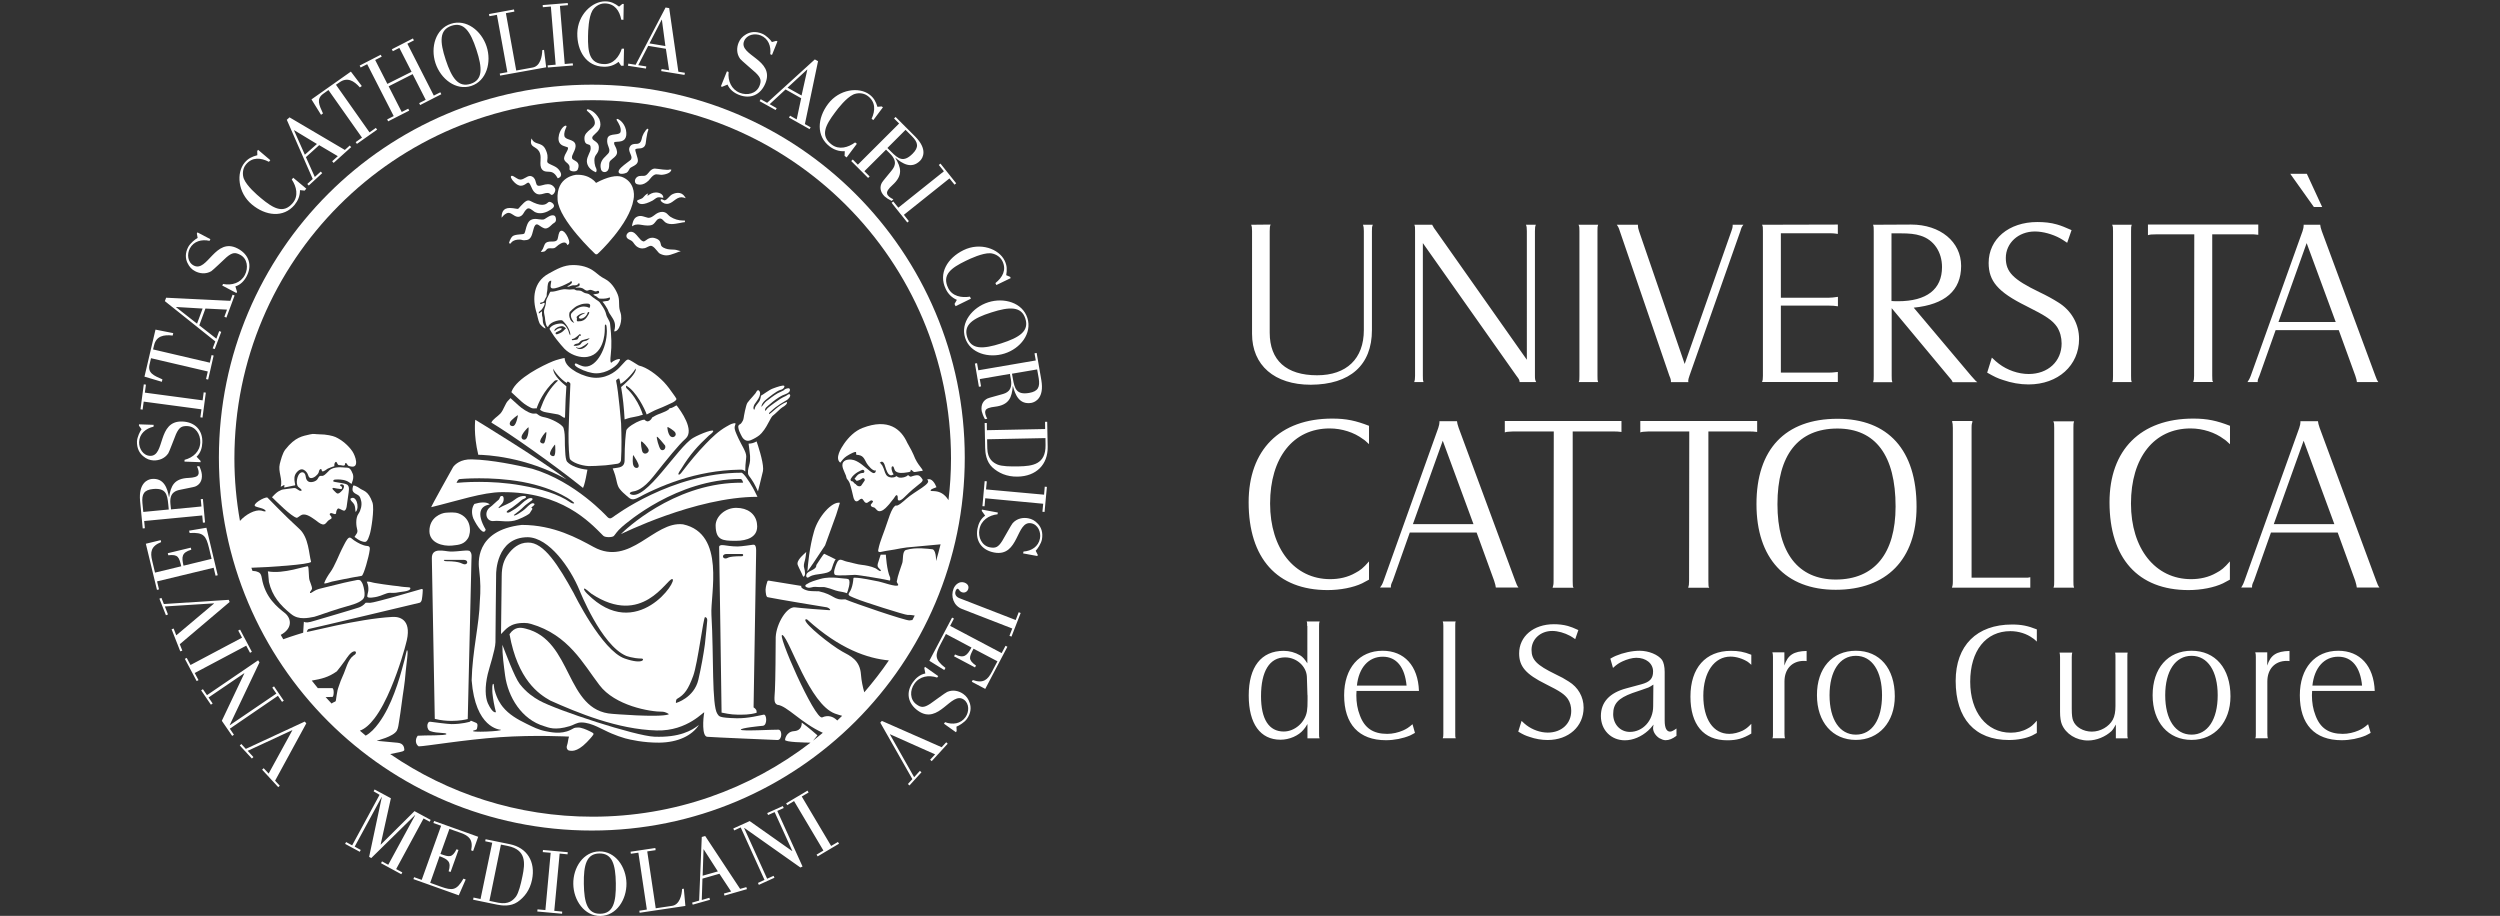 <svg xmlns="http://www.w3.org/2000/svg" xmlns:xlink="http://www.w3.org/1999/xlink" id="Layer_1" x="0px" y="0px" viewBox="0 0 256.28 93.89" style="enable-background:new 0 0 256.28 93.89;" xml:space="preserve"><rect x="0" y="0" width="256.28" height="93.89" fill="#333333" stroke="none"/><style type="text/css">	.st0{fill:#FFFFFF;}</style><g>	<path class="st0" d="M130.25,23.02c-0.07,0.2-0.09,0.27-0.09,0.67V34.1c0,2.84,1.7,4.37,4.86,4.37c3.02,0,4.79-1.7,4.79-4.63V23.69  c0-0.29-0.02-0.45-0.09-0.65h1.01c-0.09,0.2-0.09,0.31-0.09,0.65v10.15c0,3.59-2.24,5.58-6.27,5.6c-3.72,0-6.02-1.99-6.02-5.22  V23.69c0-0.36-0.02-0.45-0.09-0.65 M145.06,38.52V23.69c0-0.4,0-0.47-0.07-0.65h1.83c0.04,0.09,0.04,0.11,0.07,0.13  c0.05,0.11,0.11,0.23,0.34,0.52l9.29,13.19V23.69c0-0.36-0.02-0.47-0.09-0.65h1.01c-0.07,0.18-0.09,0.29-0.09,0.65v14.83  c0,0.36,0.02,0.45,0.13,0.65h-1.7c-0.02-0.22-0.04-0.27-0.33-0.65l-9.59-13.6v13.6c0,0.36,0,0.45,0.07,0.65h-0.96  C145.04,38.97,145.06,38.85,145.06,38.52 M163.83,23.04c-0.07,0.2-0.07,0.29-0.07,0.65v14.83c0,0.4,0,0.45,0.07,0.65h-1.99  c0.07-0.2,0.07-0.27,0.07-0.65V23.69c0-0.36,0-0.45-0.09-0.65H163.83z M167.91,23.04v0.11c0,0.13,0.02,0.27,0.11,0.54l4.68,13.62  l4.79-13.62c0.13-0.36,0.13-0.45,0.13-0.65h1.1c-0.16,0.2-0.2,0.27-0.31,0.65l-5.22,14.83c-0.09,0.27-0.13,0.4-0.13,0.54  c0,0.02,0.02,0.04,0.02,0.11h-1.79V39.1c0-0.13-0.02-0.27-0.16-0.58l-5.08-14.83c-0.11-0.36-0.18-0.47-0.31-0.65H167.91z   M180.72,38.52V23.69c0-0.4,0-0.47-0.09-0.65l7.77-0.02v0.96c-0.43-0.07-0.67-0.07-0.96-0.07h-4.88v6.61h4.93  c0.25,0,0.49-0.03,0.92-0.09v0.97c-0.31-0.05-0.58-0.07-0.92-0.07h-4.93v6.87h4.88c0.29,0,0.54-0.02,0.96-0.07v1.03h-7.77  C180.7,38.97,180.72,38.88,180.72,38.52 M192.08,38.52V23.69c0-0.33,0-0.47-0.07-0.65l3.9-0.02c3,0,5.13,1.77,5.13,4.24  c0,2.53-1.66,3.96-4.86,4.28l5.89,6.99c0.22,0.27,0.38,0.4,0.47,0.52c0.04,0.02,0.07,0.07,0.16,0.13h-2.53  c-0.07-0.2-0.18-0.31-0.47-0.65l-5.78-6.94v6.94c0,0.38,0,0.43,0.07,0.65h-1.97C192.08,38.97,192.08,38.9,192.08,38.52   M193.91,30.86c0.29,0.02,0.52,0.02,0.65,0.02c2.96,0,4.52-1.23,4.52-3.5c0-1.54-0.83-2.8-2.2-3.22c-0.54-0.18-1.16-0.24-2.06-0.24  h-0.92V30.86z M204.19,36.66c0.29,0.29,0.54,0.49,0.72,0.63c0.85,0.65,1.99,1.05,3.05,1.05c1.99,0,3.38-1.3,3.38-3.13  c0-0.63-0.16-1.21-0.47-1.7c-0.47-0.67-1.07-1.1-3.18-2.15c-2.89-1.43-3.83-2.55-3.83-4.41c0-2.44,2.06-4.19,4.99-4.19  c0.67,0,1.37,0.06,2.01,0.25c0.49,0.14,0.78,0.27,1.5,0.58l-0.45,1.3c-0.31-0.22-0.58-0.38-0.74-0.47  c-0.78-0.42-1.75-0.69-2.57-0.69c-1.7,0-2.98,1.19-2.98,2.71c0,1.44,0.74,2.2,3.43,3.5c0.76,0.36,1.41,0.72,1.93,1.05  c1.36,0.83,2.15,2.22,2.15,3.76c0,2.71-2.15,4.66-5.18,4.66c-0.87,0-1.77-0.16-2.6-0.45c-0.58-0.18-0.9-0.34-1.64-0.76  L204.19,36.66z M218.53,23.04c-0.07,0.2-0.07,0.29-0.07,0.65v14.83c0,0.4,0,0.45,0.07,0.65h-1.99c0.07-0.2,0.07-0.27,0.07-0.65  V23.69c0-0.36,0-0.45-0.09-0.65H218.53z M220.19,23.02h11.31v1.05c-0.34-0.05-0.47-0.05-0.96-0.05h-3.76v14.49  c0,0.31,0.02,0.43,0.02,0.52c0.02,0.02,0.02,0.07,0.07,0.13h-2.04c0.07-0.22,0.09-0.29,0.09-0.65l0.02-14.49h-3.81  c-0.09,0-0.22,0-0.63,0.02c-0.18,0.03-0.2,0.03-0.31,0.07V23.02z M230.73,38.52l5.31-14.83c0.09-0.27,0.11-0.43,0.11-0.54v-0.11  h1.7c0.02,0.2,0.04,0.29,0.16,0.65l5.49,14.83c0.13,0.36,0.18,0.47,0.31,0.65h-2.2c-0.02-0.2-0.04-0.27-0.16-0.65l-1.7-4.68h-6.47  l-1.66,4.68c-0.15,0.33-0.18,0.43-0.18,0.6v0.05h-1.05C230.52,38.97,230.59,38.88,230.73,38.52 M233.57,33.01h5.87l-2.98-8.09  L233.57,33.01z M236.48,17.82l1.57,3.4h-0.85l-2.42-3.4H236.48z M140.34,45.53c-0.26-0.23-0.45-0.43-0.62-0.52  c-0.9-0.68-2.16-1.09-3.41-1.09c-3.74,0-6.11,2.99-6.11,7.7c0,4.62,2.49,7.75,6.16,7.75c0.9,0,1.8-0.19,2.58-0.64  c0.5-0.26,0.81-0.5,1.4-1.18v1.87c-0.26,0.14-0.5,0.26-0.71,0.38c-0.9,0.43-2.23,0.69-3.53,0.69c-5.19,0-8.1-3.27-8.1-9  c0-5.38,3.2-8.58,8.57-8.58c1.47,0,2.42,0.22,3.77,0.74V45.53z M141.83,59.55l5.61-15.68c0.09-0.28,0.12-0.45,0.12-0.57v-0.12h1.8  c0.02,0.21,0.05,0.31,0.17,0.68l5.8,15.68c0.14,0.38,0.19,0.5,0.33,0.69h-2.32c-0.02-0.21-0.05-0.28-0.17-0.69l-1.8-4.95h-6.85  l-1.75,4.95c-0.17,0.35-0.19,0.45-0.19,0.64v0.05h-1.11C141.62,60.03,141.69,59.94,141.83,59.55 M144.84,53.73h6.21l-3.15-8.55  L144.84,53.73z M154.26,43.16h11.96v1.12c-0.36-0.05-0.5-0.05-1.02-0.05h-3.98v15.33c0,0.33,0.02,0.45,0.02,0.55  c0.02,0.02,0.02,0.07,0.07,0.14h-2.15c0.07-0.24,0.1-0.31,0.1-0.69l0.02-15.33h-4.03c-0.09,0-0.24,0-0.66,0.03  c-0.19,0.02-0.21,0.02-0.33,0.07V43.16z M168.17,43.16h11.96v1.12c-0.36-0.05-0.5-0.05-1.02-0.05h-3.98v15.33  c0,0.33,0.02,0.45,0.02,0.55c0.02,0.02,0.02,0.07,0.07,0.14h-2.16c0.07-0.24,0.09-0.31,0.09-0.69l0.02-15.33h-4.03  c-0.09,0-0.24,0-0.66,0.03c-0.19,0.02-0.21,0.02-0.33,0.07V43.16z M188.37,42.93c5.21,0,8.1,3.22,8.1,9.02  c0,5.38-3.06,8.51-8.29,8.51c-5.16,0-8.12-3.25-8.12-8.77C180.05,46.05,183.01,42.93,188.37,42.93 M182.21,51.69  c0,4.98,2.13,7.72,5.97,7.72c3.96,0,6.14-2.65,6.14-7.49c0-5.21-2.04-7.99-5.97-7.99C184.34,43.94,182.21,46.62,182.21,51.69   M200.19,59.55V43.87c0-0.36-0.02-0.47-0.09-0.68l0.09-0.03h1.92l0.1,0.03c-0.07,0.21-0.1,0.31-0.1,0.68v15.35h5.66  c0.07,0,0.17,0,0.36-0.05v1.07h-8.03C200.16,60.05,200.19,59.96,200.19,59.55 M212.62,43.19c-0.07,0.21-0.07,0.31-0.07,0.68v15.68  c0,0.43,0,0.48,0.07,0.69h-2.11c0.07-0.21,0.07-0.28,0.07-0.69V43.87c0-0.38,0-0.47-0.09-0.68H212.62z M228.59,45.53  c-0.26-0.23-0.45-0.43-0.62-0.52c-0.9-0.68-2.16-1.09-3.41-1.09c-3.74,0-6.11,2.99-6.11,7.7c0,4.62,2.49,7.75,6.16,7.75  c0.9,0,1.8-0.19,2.58-0.64c0.5-0.26,0.81-0.5,1.4-1.18v1.87c-0.26,0.14-0.5,0.26-0.71,0.38c-0.9,0.43-2.23,0.69-3.53,0.69  c-5.19,0-8.1-3.27-8.1-9c0-5.38,3.2-8.58,8.58-8.58c1.47,0,2.42,0.22,3.77,0.74V45.53z M230.08,59.55l5.62-15.68  c0.09-0.28,0.12-0.45,0.12-0.57v-0.12h1.8c0.02,0.21,0.05,0.31,0.17,0.68l5.8,15.68c0.14,0.38,0.19,0.5,0.33,0.69h-2.32  c-0.02-0.21-0.05-0.28-0.16-0.69l-1.8-4.95h-6.84l-1.75,4.95c-0.17,0.35-0.19,0.45-0.19,0.64v0.05h-1.11  C229.87,60.03,229.94,59.94,230.08,59.55 M233.09,53.73h6.21l-3.15-8.55L233.09,53.73z M134,64.17c0-0.27,0-0.35-0.05-0.46h1.33  c-0.05,0.13-0.06,0.19-0.06,0.46v11.06c0,0.26,0,0.33,0.05,0.46h-1.24v-1.47c-0.14,0.26-0.29,0.45-0.41,0.59  c-0.5,0.61-1.45,1.02-2.35,1.02c-2.07,0-3.26-1.63-3.26-4.53c0-2.94,1.28-4.58,3.58-4.58c0.61,0,1.16,0.16,1.69,0.46  c0.26,0.16,0.45,0.37,0.74,0.82V64.17z M134.03,71.27l-0.06-1.9c-0.05-1.08-1.07-1.98-2.23-1.98c-1.6,0-2.47,1.42-2.47,3.98  c0,2.36,0.81,3.62,2.33,3.62c1.13,0,2.2-0.94,2.38-2.09c0.05-0.3,0.06-0.65,0.06-1.12V71.27z M139.06,70.82  c-0.02,0.23-0.02,0.33-0.02,0.45c0,0.73,0.11,1.43,0.37,2.08c0.48,1.29,1.36,1.88,2.79,1.88c0.56,0,1.12-0.13,1.63-0.35  c0.35-0.16,0.54-0.27,0.97-0.64l0.25,0.89c-0.22,0.13-0.4,0.21-0.51,0.27c-0.72,0.3-1.6,0.48-2.46,0.48  c-2.78,0-4.29-1.64-4.29-4.61c0-2.78,1.55-4.56,3.94-4.56c2.22,0,3.64,1.53,3.73,4.12H139.06z M139.1,70.28h5.09  c-0.18-1.9-1.04-2.96-2.44-2.96C140.29,67.32,139.29,68.45,139.1,70.28 M149.23,63.7c-0.05,0.11-0.05,0.24-0.05,0.46v11.06  c0,0.29,0,0.32,0.05,0.46h-1.33c0.05-0.14,0.06-0.2,0.06-0.46V64.17c0-0.25-0.02-0.35-0.06-0.46H149.23z M155.98,73.9  c0.21,0.21,0.38,0.35,0.51,0.45c0.61,0.46,1.42,0.75,2.17,0.75c1.42,0,2.41-0.92,2.41-2.23c0-0.45-0.11-0.86-0.34-1.21  c-0.34-0.48-0.76-0.78-2.27-1.53c-2.06-1.02-2.73-1.82-2.73-3.15c0-1.74,1.47-2.99,3.56-2.99c0.48,0,0.97,0.05,1.44,0.18  c0.35,0.1,0.56,0.19,1.07,0.42l-0.32,0.93c-0.22-0.16-0.41-0.27-0.53-0.34c-0.56-0.3-1.24-0.5-1.83-0.5  c-1.21,0-2.12,0.85-2.12,1.94c0,1.02,0.53,1.56,2.44,2.49c0.54,0.25,1.01,0.51,1.37,0.75c0.97,0.59,1.53,1.58,1.53,2.68  c0,1.93-1.53,3.32-3.69,3.32c-0.62,0-1.26-0.11-1.85-0.32c-0.42-0.13-0.64-0.23-1.16-0.54L155.98,73.9z M165.08,67.52  c0.24-0.15,0.43-0.23,0.56-0.29c0.76-0.32,1.68-0.52,2.44-0.52c0.93,0,1.9,0.4,2.3,0.94c0.16,0.24,0.27,0.68,0.27,1.23v4.99  c0,0.75,0.19,1.13,0.56,1.13c0.16,0,0.38-0.13,0.65-0.32v0.75c-0.4,0.3-0.75,0.45-1.12,0.45c-0.21,0-0.43-0.1-0.64-0.21  c-0.37-0.24-0.64-0.64-0.64-1.02c0-0.08,0.02-0.21,0.05-0.37c-0.26,0.32-0.35,0.43-0.56,0.62c-0.69,0.62-1.55,0.99-2.38,0.99  c-1.42,0-2.46-1.06-2.46-2.49c0-1.41,0.88-2.38,2.62-2.84l1.52-0.41c0.89-0.24,1.21-0.59,1.21-1.32c0-0.82-0.72-1.4-1.72-1.4  c-0.42,0-0.97,0.16-1.42,0.37c-0.35,0.17-0.56,0.29-0.97,0.67L165.08,67.52z M169.49,70.18c-0.24,0.16-0.38,0.24-0.51,0.3  c-0.32,0.11-0.88,0.32-1.65,0.57c-1.44,0.53-1.96,1.09-1.96,2.16c0,1.04,0.73,1.82,1.71,1.82c1.34,0,2.39-1.17,2.39-2.62  L169.49,70.18z M179.54,68.16c-0.16-0.15-0.3-0.26-0.38-0.32c-0.51-0.32-1.17-0.53-1.76-0.53c-1.66,0-2.79,1.6-2.79,4.01  c0,2.41,1.02,3.91,2.66,3.91c0.46,0,0.94-0.13,1.37-0.33c0.35-0.19,0.53-0.32,0.89-0.7v1c-0.86,0.51-1.48,0.69-2.47,0.69  c-2.43,0-3.77-1.61-3.77-4.48c0-2.94,1.55-4.69,4.15-4.69c0.77,0,1.31,0.09,2.09,0.4V68.16z M181.75,75.23v-7.89  c0-0.24-0.02-0.32-0.06-0.47h1.23v1.36c0.34-1.07,0.94-1.47,2.28-1.5v1.04c-0.14-0.02-0.21-0.02-0.29-0.02  c-1.2,0-1.98,0.83-1.98,2.11v5.36c0,0.24,0.02,0.32,0.05,0.46h-1.29C181.75,75.56,181.75,75.5,181.75,75.23 M190.25,66.71  c2.44,0,3.99,1.8,3.99,4.67c0,2.65-1.63,4.47-3.99,4.47c-2.39,0-3.99-1.82-3.99-4.58C186.25,68.51,187.82,66.71,190.25,66.71   M187.55,71.27c0,2.49,1.04,4.04,2.7,4.04c1.66,0,2.68-1.55,2.68-4.04c0-2.47-1.02-4.04-2.68-4.04  C188.58,67.23,187.55,68.8,187.55,71.27 M208.81,65.78c-0.18-0.16-0.3-0.29-0.42-0.35c-0.61-0.46-1.45-0.73-2.3-0.73  c-2.52,0-4.12,2.01-4.12,5.19c0,3.11,1.68,5.22,4.15,5.22c0.61,0,1.21-0.13,1.74-0.43c0.33-0.17,0.54-0.34,0.94-0.8v1.26  c-0.18,0.1-0.34,0.18-0.48,0.26c-0.61,0.29-1.5,0.46-2.38,0.46c-3.5,0-5.46-2.2-5.46-6.06c0-3.63,2.16-5.78,5.78-5.78  c0.99,0,1.63,0.14,2.54,0.5V65.78z M212.43,66.9c-0.03,0.13-0.05,0.24-0.05,0.46v5.3c0,0.65,0.05,0.99,0.14,1.21  c0.25,0.67,1.05,1.13,1.92,1.13c0.89,0,1.76-0.51,2.15-1.23c0.19-0.35,0.27-0.83,0.27-1.4v-5.02c0-0.17,0-0.3-0.03-0.41V66.9h1.28  c-0.03,0.13-0.03,0.19-0.03,0.48v7.85c0,0.26,0,0.3,0.05,0.46h-1.23v-1.42c-0.19,0.35-0.29,0.51-0.45,0.68  c-0.61,0.57-1.53,0.96-2.41,0.96c-1.2,0-2.28-0.68-2.68-1.67c-0.11-0.27-0.18-0.7-0.18-1.26v-5.6c0-0.24-0.02-0.35-0.05-0.48  H212.43z M224.66,66.71c2.44,0,3.99,1.8,3.99,4.67c0,2.65-1.63,4.47-3.99,4.47c-2.39,0-3.99-1.82-3.99-4.58  C220.67,68.51,222.23,66.71,224.66,66.71 M221.96,71.27c0,2.49,1.04,4.04,2.7,4.04c1.66,0,2.68-1.55,2.68-4.04  c0-2.47-1.02-4.04-2.68-4.04C223,67.23,221.96,68.8,221.96,71.27 M231.25,75.23v-7.89c0-0.24-0.01-0.32-0.06-0.47h1.23v1.36  c0.33-1.07,0.94-1.47,2.28-1.5v1.04c-0.14-0.02-0.21-0.02-0.29-0.02c-1.2,0-1.98,0.83-1.98,2.11v5.36c0,0.24,0.02,0.32,0.05,0.46  h-1.29C231.25,75.56,231.25,75.5,231.25,75.23 M237.02,70.82c-0.02,0.23-0.02,0.33-0.02,0.45c0,0.73,0.11,1.43,0.37,2.08  c0.48,1.29,1.36,1.88,2.79,1.88c0.56,0,1.12-0.13,1.63-0.35c0.35-0.16,0.54-0.27,0.97-0.64l0.26,0.89  c-0.22,0.13-0.4,0.21-0.51,0.27c-0.72,0.3-1.6,0.48-2.46,0.48c-2.78,0-4.29-1.64-4.29-4.61c0-2.78,1.55-4.56,3.94-4.56  c2.22,0,3.64,1.53,3.74,4.12H237.02z M237.05,70.28h5.09c-0.18-1.9-1.04-2.96-2.44-2.96C238.25,67.32,237.24,68.45,237.05,70.28"></path>	<path class="st0" d="M28.52,80.69l-1.65-1.79l0.16-0.15l0.51,0.55l2.43-4.44l-0.01-0.01l-4.57,2.12l0.59,0.64l-0.16,0.15  l-1.24-1.34l0.16-0.15l0.46,0.5l6.04-2.8l0.16,0.18l-3.2,5.88l0.48,0.52 M23.56,74.7l0.42,0.62l-0.18,0.12l-1.06-1.55l2.31-4.87  l-0.01-0.01l-3.66,2.49l0.42,0.62l-0.18,0.12l-1-1.47l0.18-0.12l0.42,0.61l5.24-3.57l0.14,0.21l-3.06,6.44l0.01,0.01l4.78-3.25  l-0.42-0.61l0.18-0.13l1,1.47l-0.18,0.12l-0.42-0.62L23.56,74.7z M24.61,64.54l1.21,2.28l-0.19,0.1l-0.39-0.73l-5.28,2.8l0.39,0.73  l-0.19,0.1l-1.21-2.28l0.19-0.1l0.39,0.73l5.28-2.8l-0.39-0.73L24.61,64.54z M18.48,66.77l-0.89-2.26l0.21-0.08l0.27,0.7l3.87-3.26  l-0.01-0.02l-5.03,0.32l0.32,0.82l-0.21,0.08l-0.67-1.7l0.21-0.08l0.25,0.63l6.65-0.43l0.09,0.22l-5.11,4.33l0.26,0.66L18.48,66.77  z M22.32,58.97l-0.22,0.05l-0.2-0.82l-5.8,1.4l0.2,0.82l-0.21,0.05l-1.14-4.73l1.52-0.37l0.05,0.2c-1.07,0.43-1.13,1.05-0.92,1.91  l0.29,1.22l2.69-0.65c-0.23-0.94-0.31-1.24-1.33-1.13l-0.05-0.21l2.36-0.57l0.05,0.21c-0.99,0.3-1.01,0.72-0.8,1.64l2.88-0.7  l-0.27-1.13c-0.3-1.23-0.54-1.61-1.98-1.52l-0.06-0.24l1.78-0.3L22.32,58.97z M21.02,53.56l-0.22,0.02l-0.07-0.74l-5.95,0.57  l0.07,0.74l-0.22,0.02l-0.27-2.82c-0.17-1.83,0.77-2.21,1.2-2.25c1.25-0.12,1.6,0.96,1.76,1.85l0.02,0  c0.17-1.13,0.5-1.91,2.02-1.96c0.46-0.02,0.89-0.11,0.96-0.33c0.11-0.19,0.02-0.54-0.13-0.85l0.24-0.02  c0.15,0.31,0.23,0.58,0.26,0.83c0.07,0.68-0.25,1.09-0.69,1.26c-0.17,0.06-0.94,0.2-1.5,0.32c-0.44,0.09-1.15,0.25-1.03,1.45  l0.06,0.57l3.12-0.3l-0.07-0.75l0.22-0.02L21.02,53.56z M17.3,52.23l-0.05-0.52c-0.1-1.05-0.25-1.7-1.56-1.58  c-0.93,0.09-1.17,0.52-1.09,1.44l0.09,0.91L17.3,52.23z M20.56,47.25l0,0.13l-1.65-0.06l0.01-0.18c0.88-0.23,1.58-0.86,1.61-1.79  c0.03-0.83-0.49-1.64-1.33-1.67c-0.57-0.02-0.83,0.11-1.16,0.83c-0.15,0.35-0.69,1.82-0.79,1.96c-0.37,0.55-0.96,0.74-1.5,0.73  c-0.39-0.02-0.73-0.14-1.08-0.44c-0.36-0.3-0.65-0.78-0.63-1.51c0.02-0.44,0.32-1.06,0.47-1.24l-0.27-0.38l0.01-0.13l1.5,0.05  l-0.01,0.19c-0.8,0.18-1.45,0.72-1.48,1.58c-0.02,0.65,0.4,1.38,1.12,1.41c1.59,0.06,0.7-3.62,3.31-3.52  c1.31,0.05,2.1,0.9,2.05,2.16c-0.02,0.54-0.18,1.07-0.59,1.45L20.56,47.25z M21.1,40.25l-0.34,2.56l-0.22-0.03l0.11-0.82  l-5.92-0.79l-0.11,0.82l-0.22-0.03l0.34-2.56l0.22,0.03l-0.11,0.82l5.92,0.79l0.11-0.82L21.1,40.25z M21.34,38.91l-0.22-0.05  l0.18-0.78l-5.82-1.36l-0.15,0.64c-0.21,0.88,0.43,1.14,1.32,1.53l-0.06,0.25l-1.78-0.53l1.13-4.82l1.82,0.36l-0.06,0.25  c-0.91-0.11-1.69,0.04-1.91,1.01l-0.1,0.41l5.82,1.36l0.18-0.78l0.21,0.05L21.34,38.91z M22.01,35.79l-0.21-0.08L22.07,35  l-5.17-4.13l0.13-0.35l6.58,0.32l0.23-0.63l0.21,0.08l-0.84,2.27L23,32.47l0.27-0.73l-2.21-0.11l-0.63,1.72l1.75,1.37l0.29-0.78  l0.21,0.08L22.01,35.79z M20.77,31.63l-2.71-0.16l-0.01,0.02l2.15,1.69L20.77,31.63z M24.3,29.92l-0.06,0.12l-1.46-0.77l0.09-0.16  c0.89,0.18,1.8-0.1,2.23-0.92c0.38-0.73,0.27-1.68-0.48-2.07c-0.5-0.26-0.79-0.26-1.4,0.25c-0.28,0.26-1.41,1.34-1.56,1.43  c-0.56,0.33-1.19,0.25-1.66,0c-0.35-0.18-0.59-0.44-0.79-0.86c-0.2-0.43-0.25-0.99,0.09-1.63c0.21-0.39,0.74-0.81,0.96-0.92  l-0.08-0.45l0.06-0.12l1.33,0.7l-0.09,0.17c-0.8-0.18-1.62,0.03-2.02,0.78c-0.3,0.58-0.24,1.42,0.4,1.75  c1.41,0.74,2.2-2.96,4.51-1.74c1.16,0.61,1.5,1.72,0.92,2.83c-0.25,0.48-0.63,0.89-1.16,1.05L24.3,29.92z M27.71,16.42l-0.14,0.17  c-0.83-0.43-1.7-0.51-2.35,0.26c-0.39,0.47-0.37,1.1-0.22,1.48c0.3,0.74,1.33,1.63,1.74,1.97c1.27,1.06,2.31,1.67,3.28,0.5  c0.6-0.72,0.38-1.67-0.11-2.4l0.15-0.18l1.34,1.12l-0.17,0.2l-0.48-0.05c0.01,0.6-0.21,1.09-0.55,1.51  c-1.14,1.36-2.97,1.14-4.38-0.04c-1.45-1.21-1.61-3.25-0.74-4.29c0.37-0.44,0.75-0.61,1.3-0.76l-0.01-0.44l0.09-0.11L27.71,16.42z   M31.65,19.02l-0.15-0.16l0.56-0.51l-2.66-6.07l0.28-0.25l5.67,3.34l0.5-0.45l0.15,0.16l-1.8,1.62l-0.15-0.17l0.58-0.52l-1.91-1.13  l-1.36,1.23l0.91,2.03l0.61-0.55l0.15,0.16L31.65,19.02z M32.49,14.76l-2.33-1.41l-0.02,0.01l1.11,2.5L32.49,14.76z M36.59,14.75  l-0.13-0.18l0.65-0.46l-3.44-4.88l-0.53,0.38c-0.74,0.53-0.43,1.14-0.03,2.02l-0.2,0.14l-0.98-1.58l4.04-2.85l1.12,1.48l-0.2,0.14  c-0.61-0.68-1.29-1.09-2.1-0.51l-0.35,0.24l3.44,4.88l0.65-0.46l0.13,0.18L36.59,14.75z M42.19,7.36l-1.25-2.45l-0.67,0.34  l-0.1-0.2l2.16-1.11l0.1,0.2l-0.67,0.34l2.71,5.32l0.67-0.34l0.1,0.2l-2.17,1.11l-0.1-0.2l0.67-0.34l-1.34-2.63l-2.46,1.25  l1.34,2.63l0.67-0.34l0.1,0.2l-2.16,1.1l-0.1-0.2l0.67-0.34l-2.72-5.32l-0.67,0.34l-0.1-0.2l2.16-1.11l0.1,0.2l-0.67,0.34  l1.25,2.45L42.19,7.36z M44.64,6.47c-0.53-1.61,0.01-3.52,1.58-4.03c1.57-0.52,3.13,0.7,3.66,2.32c0.53,1.61,0,3.54-1.57,4.05  C46.74,9.32,45.17,8.09,44.64,6.47 M48.84,5.1c-0.62-1.89-1.29-2.87-2.55-2.46c-1.26,0.42-1.22,1.61-0.6,3.49  c0.62,1.88,1.3,2.87,2.56,2.46C49.5,8.19,49.46,6.99,48.84,5.1 M51.27,7.75l-0.04-0.21l0.78-0.14l-1.07-5.88l-0.77,0.14l-0.04-0.22  l2.56-0.47l0.04,0.22l-0.87,0.16l1.06,5.88l1.69-0.31c0.78-0.14,0.97-1.15,0.98-1.78l0.18-0.03l0.22,1.79L51.27,7.75z M58.74,6.71  l-2.58,0.21l-0.02-0.22l0.82-0.07l-0.49-5.96l-0.82,0.07l-0.02-0.22l2.57-0.21l0.02,0.22l-0.82,0.07l0.49,5.96l0.82-0.07  L58.74,6.71z M63.91,2.03l-0.22-0.01c-0.18-0.92-0.67-1.65-1.68-1.67c-0.61-0.01-1.09,0.4-1.29,0.75  c-0.39,0.69-0.43,2.06-0.44,2.59c-0.03,1.65,0.14,2.85,1.66,2.88c0.93,0.02,1.53-0.74,1.8-1.58l0.23,0l-0.04,1.75l-0.26,0  l-0.26-0.4c-0.46,0.37-0.98,0.52-1.52,0.5c-1.78-0.03-2.74-1.6-2.71-3.44c0.04-1.89,1.53-3.28,2.88-3.26  c0.58,0.01,0.95,0.2,1.4,0.54L63.8,0.4l0.14,0L63.91,2.03z M64.37,6.74l0.04-0.22l0.75,0.12l3.07-5.87l0.37,0.06l0.94,6.52  l0.67,0.11l-0.04,0.22l-2.39-0.39l0.04-0.21l0.77,0.12L68.26,5l-1.81-0.3l-1.02,1.98l0.82,0.13l-0.03,0.22L64.37,6.74z M68.21,4.72  l-0.36-2.7l-0.02,0l-1.25,2.43L68.21,4.72z M74.02,8.9l-0.12-0.05l0.62-1.54l0.17,0.07c-0.09,0.91,0.28,1.78,1.14,2.13  c0.77,0.31,1.7,0.09,2.02-0.69c0.21-0.53,0.18-0.82-0.39-1.37c-0.28-0.26-1.48-1.27-1.58-1.41c-0.39-0.53-0.37-1.15-0.17-1.65  c0.15-0.37,0.38-0.64,0.77-0.87c0.41-0.24,0.96-0.35,1.64-0.07c0.41,0.16,0.89,0.65,1.01,0.86l0.44-0.12l0.13,0.05l-0.56,1.39  l-0.18-0.07c0.1-0.82-0.19-1.61-0.98-1.93c-0.61-0.24-1.43-0.09-1.7,0.58c-0.6,1.48,3.16,1.88,2.19,4.31  c-0.49,1.22-1.56,1.67-2.73,1.2c-0.5-0.2-0.94-0.54-1.16-1.05L74.02,8.9z M77.87,10.37l0.11-0.2l0.66,0.37l4.89-4.45l0.33,0.18  l-1.35,6.45l0.59,0.33l-0.11,0.19l-2.11-1.19l0.11-0.19l0.68,0.38l0.46-2.17l-1.6-0.9l-1.63,1.51l0.72,0.41l-0.11,0.19L77.87,10.37  z M82.17,9.79l0.59-2.65l-0.02-0.01l-2.01,1.86L82.17,9.79z M89.53,12.31l-0.18-0.13c0.39-0.85,0.42-1.73-0.39-2.34  c-0.49-0.37-1.12-0.32-1.49-0.15c-0.72,0.34-1.56,1.41-1.87,1.84c-0.99,1.32-1.55,2.39-0.33,3.3c0.75,0.56,1.68,0.29,2.39-0.23  l0.18,0.14l-1.05,1.4l-0.21-0.16l0.02-0.48c-0.59,0.04-1.1-0.15-1.53-0.47c-1.42-1.07-1.29-2.91-0.18-4.38  c1.14-1.51,3.16-1.77,4.24-0.96c0.46,0.35,0.65,0.72,0.82,1.26l0.43-0.04L90.51,11L89.53,12.31z M87.26,16.51l0.16-0.16l0.52,0.53  l4.23-4.22l-0.52-0.52l0.16-0.15l2,2c1.3,1.31,0.81,2.19,0.51,2.49c-0.89,0.89-1.84,0.28-2.53-0.31l-0.01,0.01  c0.58,0.98,0.83,1.79-0.31,2.81c-0.35,0.31-0.61,0.65-0.53,0.87c0.04,0.22,0.33,0.43,0.64,0.57l-0.17,0.17  c-0.31-0.15-0.55-0.31-0.73-0.47c-0.49-0.48-0.5-1.01-0.27-1.41c0.09-0.16,0.6-0.75,0.96-1.2c0.28-0.35,0.73-0.92-0.13-1.77  l-0.41-0.41l-2.22,2.21l0.54,0.54l-0.16,0.15L87.26,16.51z M90.97,15.17l0.37,0.37c0.74,0.75,1.28,1.15,2.21,0.22  c0.66-0.66,0.58-1.15-0.07-1.8l-0.65-0.65L90.97,15.17z M93.01,22.81l-1.61-2.02l0.17-0.14l0.52,0.64l4.67-3.73l-0.52-0.65  l0.17-0.14l1.61,2.02l-0.17,0.14l-0.52-0.64l-4.67,3.73l0.51,0.65L93.01,22.81z M102.14,29.22l-0.1-0.2  c0.73-0.58,1.16-1.35,0.72-2.25c-0.27-0.55-0.85-0.79-1.26-0.81c-0.79-0.03-2.03,0.55-2.5,0.78c-1.48,0.72-2.47,1.42-1.8,2.79  c0.41,0.84,1.36,1.02,2.23,0.88l0.1,0.21l-1.57,0.77l-0.11-0.23l0.24-0.42c-0.54-0.24-0.91-0.63-1.14-1.12  c-0.78-1.6,0.17-3.17,1.83-3.98c1.7-0.83,3.62-0.14,4.21,1.08c0.25,0.52,0.25,0.93,0.16,1.49l0.4,0.17l0.06,0.13L102.14,29.22z   M101.3,30.99c1.62-0.52,3.52,0.03,4.02,1.61c0.5,1.58-0.72,3.13-2.34,3.64c-1.62,0.52-3.54-0.03-4.04-1.6  C98.43,33.07,99.68,31.51,101.3,30.99 M102.64,35.2c1.89-0.61,2.88-1.27,2.47-2.54c-0.4-1.26-1.6-1.24-3.49-0.63  c-1.89,0.6-2.88,1.27-2.47,2.54C99.55,35.84,100.75,35.81,102.64,35.2 M99.94,37.27l0.22-0.04l0.13,0.73l5.89-1.01l-0.13-0.73  l0.22-0.04l0.48,2.79c0.31,1.81-0.6,2.25-1.02,2.33c-1.24,0.21-1.66-0.83-1.89-1.71l-0.02,0c-0.09,1.14-0.36,1.94-1.87,2.11  c-0.46,0.05-0.88,0.18-0.93,0.4c-0.09,0.2,0.03,0.54,0.19,0.83l-0.24,0.04c-0.17-0.3-0.27-0.57-0.33-0.81  c-0.12-0.67,0.17-1.11,0.59-1.31c0.16-0.08,0.92-0.26,1.48-0.43c0.43-0.12,1.12-0.33,0.92-1.52l-0.1-0.57l-3.09,0.53l0.13,0.75  l-0.22,0.04L99.94,37.27z M103.74,38.31l0.09,0.51c0.18,1.04,0.38,1.68,1.67,1.46c0.92-0.16,1.13-0.6,0.98-1.51l-0.16-0.9  L103.74,38.31z M107.14,43.98l-0.01-0.74l0.22,0l0.05,2.57c0.03,1.81-1.17,3.02-3.09,3.05c-1.11,0.02-1.96-0.38-2.58-0.95  c-0.64-0.6-0.73-1.5-0.74-2l-0.05-2.55l0.22,0l0.01,0.74L107.14,43.98z M101.19,45.03l0.02,0.94c0.03,1.11,0.61,1.46,1.04,1.65  c0.45,0.19,1.29,0.21,2.21,0.19c1.36-0.03,2.75-0.19,2.72-2.18l-0.01-0.72L101.19,45.03z M100.71,51.89l0.23-2.57l0.22,0.02  l-0.08,0.83l5.95,0.54l0.07-0.82l0.22,0.02l-0.24,2.57l-0.22-0.02l0.08-0.82L101,51.08l-0.07,0.82L100.71,51.89z M100.64,52.37  l0.02-0.13l1.63,0.3l-0.03,0.18c-0.91,0.1-1.69,0.63-1.86,1.55c-0.15,0.81,0.25,1.68,1.08,1.84c0.56,0.1,0.84,0.01,1.26-0.66  c0.2-0.32,0.95-1.7,1.07-1.82c0.44-0.49,1.06-0.6,1.59-0.5c0.39,0.07,0.7,0.24,1.01,0.58c0.32,0.35,0.53,0.87,0.4,1.59  c-0.08,0.43-0.47,1-0.64,1.16l0.21,0.41l-0.03,0.13l-1.47-0.27l0.04-0.19c0.82-0.06,1.54-0.51,1.69-1.35  c0.12-0.64-0.2-1.42-0.9-1.55c-1.57-0.29-1.22,3.48-3.79,3c-1.29-0.24-1.95-1.2-1.72-2.44c0.1-0.53,0.34-1.03,0.79-1.34  L100.64,52.37z M103.69,65.26l-0.21-0.08l0.29-0.75l-5.15-2c-0.88-0.34-1.18-1.3-0.87-2.08c0.15-0.4,0.61-0.83,1.14-0.62  c0.32,0.13,0.47,0.38,0.35,0.69c-0.1,0.26-0.37,0.39-0.64,0.29c-0.27-0.11-0.29-0.31-0.39-0.35c-0.12-0.05-0.22,0.13-0.25,0.23  c-0.12,0.32,0.05,0.6,0.39,0.73l5.77,2.24l0.31-0.8l0.2,0.08L103.69,65.26z M97.6,63.31l0.19,0.1l-0.39,0.75l5.28,2.79l0.4-0.75  l0.19,0.1L101,70.62l-1.38-0.73l0.1-0.18c1.09,0.39,1.54-0.05,1.95-0.82l0.58-1.1l-2.45-1.29c-0.45,0.86-0.59,1.13,0.25,1.73  l-0.1,0.19l-2.15-1.14l0.1-0.19c0.93,0.43,1.23,0.13,1.69-0.71l-2.62-1.39l-0.54,1.03c-0.59,1.12-0.65,1.57,0.49,2.45l-0.12,0.22  l-1.53-0.95L97.6,63.31z M94.75,68.47l0.08-0.11l1.35,0.95l-0.11,0.15c-0.86-0.29-1.8-0.14-2.33,0.63  c-0.48,0.67-0.48,1.63,0.21,2.12c0.46,0.33,0.75,0.37,1.42-0.07c0.31-0.21,1.57-1.15,1.73-1.21c0.6-0.26,1.21-0.1,1.65,0.21  c0.32,0.23,0.53,0.51,0.67,0.95c0.14,0.45,0.12,1.01-0.3,1.61c-0.25,0.36-0.84,0.71-1.07,0.79l0.02,0.46l-0.08,0.11l-1.22-0.87  l0.11-0.16c0.77,0.29,1.61,0.18,2.1-0.52c0.37-0.53,0.41-1.37-0.17-1.79c-1.3-0.92-2.56,2.65-4.69,1.15  c-1.08-0.76-1.27-1.9-0.54-2.93c0.31-0.44,0.74-0.8,1.28-0.9L94.75,68.47z M97.15,76.24l-1.64,1.79l-0.16-0.15l0.51-0.55  l-4.62-2.06l-0.01,0.02l2.48,4.38l0.59-0.65l0.16,0.15l-1.23,1.35l-0.16-0.15l0.46-0.5l-3.29-5.79l0.16-0.18l6.13,2.7l0.47-0.51  L97.15,76.24z M38.3,81.12l0.1-0.19l1.67,0.9l-1.05,4.74l0.02,0.01l3.45-3.43l1.66,0.9l-0.1,0.19l-0.63-0.34l-2.81,5.19l0.63,0.34  l-0.1,0.19l-2.08-1.13l0.1-0.19l0.64,0.35l2.76-5.08l-0.02-0.01l-4.48,4.4l-0.22-0.12l1.3-6.12l-0.02-0.01l-2.76,5.08l0.62,0.34  l-0.1,0.19l-1.5-0.81l0.1-0.19l0.62,0.34l2.81-5.18L38.3,81.12z M42.38,90.12l0.07-0.2l0.78,0.28l1.99-5.55l-0.79-0.28l0.07-0.21  l4.52,1.62l-0.52,1.46l-0.2-0.07c0.23-1.12-0.26-1.5-1.07-1.79l-1.16-0.41l-0.92,2.57c0.9,0.32,1.19,0.42,1.65-0.48l0.2,0.07  l-0.81,2.26l-0.2-0.07c0.29-0.97-0.05-1.22-0.93-1.55L44.1,90.5l1.08,0.39c1.18,0.42,1.62,0.42,2.33-0.82l0.23,0.09l-0.71,1.62  L42.38,90.12z M50.46,86.39l-0.72-0.15l0.04-0.21l2.49,0.51c1.75,0.36,2.65,1.78,2.27,3.64c-0.22,1.08-0.79,1.8-1.48,2.28  c-0.72,0.49-1.61,0.38-2.09,0.28l-2.47-0.51l0.04-0.22l0.72,0.15L50.46,86.39z M50.17,92.35l0.91,0.19  c1.08,0.21,1.54-0.28,1.82-0.64c0.27-0.39,0.48-1.2,0.66-2.09c0.27-1.31,0.42-2.69-1.51-3.09l-0.7-0.14L50.17,92.35z M57.62,93.67  l-2.54-0.23l0.02-0.22l0.81,0.07l0.54-5.87l-0.81-0.07l0.02-0.22l2.54,0.23l-0.02,0.22l-0.81-0.08l-0.55,5.87l0.81,0.08  L57.62,93.67z M58.77,90.62c-0.03-1.68,1.03-3.32,2.67-3.34c1.63-0.03,2.75,1.58,2.78,3.26c0.03,1.68-1.03,3.34-2.67,3.36  C59.91,93.92,58.79,92.29,58.77,90.62 M63.13,90.55c-0.03-1.96-0.38-3.08-1.69-3.06c-1.31,0.02-1.62,1.16-1.59,3.12  c0.03,1.95,0.38,3.09,1.69,3.06C62.85,93.65,63.16,92.51,63.13,90.55 M65.57,93.57l-0.03-0.21l0.77-0.12l-0.87-5.83l-0.77,0.11  l-0.03-0.21l2.54-0.38l0.03,0.22l-0.86,0.13l0.87,5.83l1.68-0.25c0.77-0.12,1-1.11,1.02-1.73l0.18-0.03l0.16,1.77L65.57,93.57z   M71.01,92.74l-0.06-0.21l0.72-0.21l0.27-6.52l0.35-0.1l3.58,5.42l0.64-0.18l0.06,0.21l-2.3,0.66l-0.06-0.21l0.74-0.21l-1.2-1.82  l-1.74,0.5l-0.07,2.19l0.78-0.23l0.06,0.21L71.01,92.74z M73.59,89.33l-1.45-2.26l-0.02,0l-0.09,2.7L73.59,89.33z M75.93,84.82  l-0.67,0.31l-0.09-0.2l1.68-0.76l4.35,3.07l0.02-0.01l-1.81-3.98l-0.67,0.3l-0.09-0.2l1.6-0.72l0.09,0.2l-0.66,0.3l2.59,5.7  l-0.22,0.1l-5.75-4.06l-0.02,0.01l2.36,5.2l0.66-0.3l0.09,0.2l-1.6,0.73l-0.09-0.2l0.67-0.31L75.93,84.82z M86.01,86.49l-2.19,1.3  l-0.11-0.18l0.7-0.42l-3.01-5.07l-0.7,0.42l-0.11-0.19l2.19-1.3l0.11,0.19l-0.7,0.41l3.01,5.07l0.7-0.41L86.01,86.49z"></path>	<g>		<path class="st0" d="M56.66,22.07c-0.03,0-0.07,0-0.11,0.01c-0.17,0.03-0.37,0.15-0.54,0.26c-0.11,0.08-0.22,0.15-0.29,0.16   c-0.05,0.01-0.1,0.01-0.16,0.01c-0.1,0-0.21-0.01-0.32-0.03c-0.12-0.02-0.25-0.04-0.38-0.04c-0.16,0-0.3,0.03-0.43,0.1   c-0.33,0.17-0.46,0.66-0.55,1.02c-0.04,0.17-0.09,0.33-0.13,0.38c-0.06,0.06-0.29,0.08-0.47,0.09c-0.3,0.03-0.6,0.06-0.75,0.2   c-0.25,0.25-0.35,0.68-0.35,0.7l0.15,0.05c0.01-0.01,0.16-0.35,0.72-0.41c0.09,0,0.16-0.01,0.22-0.01c0.13,0,0.19,0.02,0.25,0.04   c0.06,0.02,0.12,0.03,0.22,0.03c0.07,0,0.16-0.01,0.28-0.03c0.4-0.07,0.52-0.52,0.62-0.92c0.06-0.24,0.12-0.46,0.22-0.58   c0.07-0.09,0.13-0.1,0.17-0.1c0.1,0,0.21,0.08,0.34,0.17c0.11,0.08,0.25,0.17,0.39,0.22c0.05,0.02,0.11,0.03,0.16,0.03   c0.24,0,0.43-0.18,0.6-0.34c0.09-0.09,0.18-0.17,0.27-0.22c0.26-0.14,0.21-0.39,0.19-0.5C56.96,22.27,56.92,22.07,56.66,22.07z"></path>		<path class="st0" d="M68.54,20.24c-0.13,0.14-0.26,0.28-0.42,0.3c-0.03,0-0.06-0.01-0.1-0.04c-0.05-0.03-0.11-0.07-0.21-0.07   c0,0-0.07,0-0.07,0s-0.01,0.07-0.01,0.07c-0.03,0.17,0.31,0.33,0.42,0.37c0.07,0.02,0.14,0.03,0.2,0.03   c0.59,0.01,0.91-0.68,1.51-0.68c0.07,0,0.14,0.01,0.21,0.03l0.23,0.07l-0.13-0.2c-0.16-0.23-0.39-0.35-0.67-0.35   c-0.27,0-0.54,0.11-0.7,0.22C68.72,20.05,68.63,20.15,68.54,20.24z"></path>		<path class="st0" d="M56.59,24.76h-0.07c-0.15,0-0.3,0.01-0.43,0.06c-0.22,0.09-0.26,0.25-0.34,0.45c-0.07,0.2-0.12,0.3-0.23,0.44   c-0.02,0.03-0.05,0.07-0.08,0.1c-0.03,0.04,0.35-0.01,0.39-0.04c0.14-0.07,0.2-0.24,0.35-0.3c0.04-0.01,0.1-0.02,0.17-0.02   c0.04,0,0.08,0,0.12,0c0.04,0,0.09,0.01,0.13,0.01c0.11,0,0.25-0.01,0.36-0.11c0.45-0.41,0.72-0.49,0.87-0.49   c0.22,0,0.28,0.17,0.29,0.17l0.04,0.1l0.09-0.06c0.04-0.03,0.09-0.08,0.1-0.19c0.03-0.29-0.26-0.83-0.45-1.04   c-0.13-0.13-0.23-0.19-0.33-0.19c-0.23,0-0.3,0.32-0.35,0.6c-0.03,0.14-0.06,0.3-0.1,0.35C56.99,24.75,56.81,24.76,56.59,24.76z"></path>		<path class="st0" d="M66.07,18.02c-0.05,0.01-0.1,0.01-0.15,0.01l-0.18,0c-0.13,0-0.27,0.01-0.41,0.1   c-0.16,0.1-0.27,0.31-0.24,0.49c0.02,0.14,0.11,0.24,0.25,0.27c0.09,0.02,0.18,0.04,0.27,0.04c0.3,0,0.58-0.14,0.87-0.41   c0.06-0.06,0.12-0.14,0.19-0.22c0.17-0.21,0.36-0.42,0.62-0.43c0.08,0,0.16,0.01,0.24,0.02c0.09,0.01,0.17,0.03,0.27,0.03l0.05,0   c0.19-0.01,0.94-0.13,0.97-0.53l-0.16-0.02c0,0-0.04,0.04-0.27,0.04c-0.26,0-0.62-0.05-0.89-0.09c-0.17-0.02-0.29-0.04-0.38-0.04   h-0.01c-0.3,0.03-0.46,0.22-0.61,0.41c-0.06,0.06-0.11,0.13-0.17,0.19C66.25,17.96,66.17,18,66.07,18.02z"></path>		<path class="st0" d="M63.75,18.13c-0.55-0.19-1.46-0.02-2.65,0.62c0,0-0.61-0.9-2.03-0.83c0,0-2.08,0.14-1.91,2.57   c0.14,2.06,3.81,5.5,3.81,5.5c0.1,0.12,0.24,0.11,0.34-0.01c0.01,0,3.22-2.99,3.63-5.51C65.09,19.79,64.95,18.59,63.75,18.13z"></path>		<path class="st0" d="M60.03,37.58c-0.45,0-0.91-0.33-1.01-0.33c-0.09,0.03-0.27,0.18,0.31,0.49c0.57,0.31,1.29,0.53,1.78,0.53   c1.13,0,1.97-0.72,2.17-0.95c0.11-0.12,0.17-0.23,0.25-0.37c0.16-0.28-0.36-0.08-0.45-0.04c-0.13,0.07-0.32,0.16-0.41,0.28   c0.07-0.09-0.19,0.26-0.06-0.83c0.11-0.92,0.08-1.84-0.07-3.18c-0.03-0.29-0.33-0.63-0.39-0.92c-0.07-0.33-0.23-0.62-0.42-0.9   c-0.08-0.12-0.16-0.24-0.24-0.35c-0.11-0.14-0.26-0.21-0.4-0.31c-0.23-0.16-0.43-0.3-0.64-0.49c-0.18-0.16-0.38-0.1-0.58-0.21   c-0.21-0.13-0.29-0.21-0.56-0.22c-0.1,0-0.24,0-0.33-0.06c-0.12-0.07-0.11-0.08-0.27-0.06c-0.22,0.03-0.42,0.03-0.63,0   c-0.39-0.06-0.78,0.11-1.15,0.19c-0.11,0.02-0.22,0.05-0.33,0.05c-0.13,0.01-0.16-0.04-0.23,0.08c-0.1,0.16-0.15,0.36-0.26,0.53   c-0.15,0.23-0.13,0.43-0.17,0.69c-0.03,0.23-0.15,0.44-0.17,0.66c-0.02,0.24,0.06,0.46,0.09,0.68c0.02,0.21,0.04,0.44,0.1,0.65   c0.02,0.09,0.06,0.22,0.14,0.29c0.11,0.09,0.08-0.01,0.15-0.11c0.16-0.21,0.4-0.35,0.65-0.43c0.15-0.05,0.64-0.2,0.78-0.06   c0.25,0.25,0.45,0.49,0.61,0.81c0.08,0.17,0.21,0.49,0.17,0.69c-0.1-0.08-0.15-0.35-0.2-0.48c-0.11-0.26-0.31-0.6-0.58-0.71   c-0.18-0.07-0.55,0.01-0.73,0.06c-0.25,0.08-0.52,0.21-0.62,0.47c0,0.01,0.38,0.66,0.74,1.1c0.29,0.37,0.6,0.73,0.79,0.93   c0.57,0.58,1.39,0.86,2,0.86c2.1,0,2.13-2.66,2.13-2.66c0-0.16,0.02-0.33,0.01-0.5c0,0-0.01-0.18,0.08-0.18   c0.1,0,0.11,0.32,0.11,0.32c0.02,0.18,0.02,0.35,0.02,0.35C62.2,35.73,61.17,37.58,60.03,37.58z M57.99,33.7   c-0.12,0.06-0.2,0.23-0.43,0.37c-0.1,0.06-0.74,0.41-0.58,0.01c0.21-0.1,0.65-0.28,0.61-0.41c-0.32-0.14-0.74,0.25-0.72,0.3   c-0.15-0.2,0.28-0.43,0.4-0.47c0.11-0.04,0.34-0.1,0.47-0.04C57.77,33.47,58.08,33.65,57.99,33.7z M58.7,34.88   c-0.04,0-0.08-0.03-0.09-0.07c0,0,0.01-0.04,0.06-0.06c0,0,0.12-0.01,0.22-0.07c0.25-0.16,0.51-0.41,0.51-0.41   c0.05-0.03,0.1-0.01,0.13,0.04c0.03,0.04,0.01,0.1-0.03,0.13c0,0-0.06-0.05-0.11-0.01c0,0-0.14,0.32-0.2,0.36   c-0.06,0.04-0.38,0.07-0.38,0.07C58.75,34.87,58.71,34.88,58.7,34.88z M60.25,32.04c0.02-0.07,0.15-0.07,0.16-0.01   c0.02,0.08-0.22,0.44-0.27,0.51c-0.16,0.23-0.44,0.4-0.72,0.39c-0.07,0-0.22,0.04-0.27-0.02c-0.05-0.07,0.01-0.2-0.01-0.28   c-0.02-0.09-0.06-0.1,0-0.18c0.05-0.07,0.16-0.14,0.23-0.19c0.18-0.12,0.4-0.18,0.62-0.19c0.12,0-0.74,0.28-0.64,0.51   C59.46,32.81,60.1,32.59,60.25,32.04z M59.93,35.62c-0.48,0.35-0.9,0.04-0.88-0.04c0.01-0.04,0.2,0.19,0.54,0.02   c0.18-0.09,0.52-0.31,0.67-0.44C60.37,35.08,60.3,35.35,59.93,35.62z M60.12,34.92c-0.17,0.07-0.37-0.01-0.6,0.36   c-0.18,0.2-0.76,0.21-0.71,0.13c0.01-0.01,0.1-0.16,0.36-0.19c0.25-0.01,0.2-0.23,0.53-0.35c0.28-0.08,0.69-0.19,0.69-0.19   C60.55,34.62,60.29,34.85,60.12,34.92z M60.42,31.57c0,0-0.85-0.56-1.81,0.51c-0.31,0.34,0.26,1.01,0.26,1.01   s-0.15-0.02-0.28-0.16c-0.12-0.13-0.12-0.14-0.21-0.41c-0.08-0.28,0.02-0.53,0.02-0.53s0.47-0.52,0.83-0.66   c0.36-0.14,0.45-0.2,0.91-0.21C60.73,31.09,60.42,31.57,60.42,31.57z"></path>		<path class="st0" d="M68.87,25.58c-0.28-0.01-0.52-0.02-0.87-0.2c-0.05-0.03-0.1-0.06-0.14-0.1c-0.09-0.09-0.11-0.18-0.13-0.29   c-0.05-0.21-0.11-0.44-0.6-0.58c-0.09-0.03-0.18-0.04-0.27-0.04c-0.27,0-0.46,0.13-0.61,0.24c-0.11,0.07-0.19,0.14-0.28,0.14   c-0.02,0-0.04,0-0.05-0.01c-0.17-0.05-0.33-0.25-0.49-0.44c-0.22-0.27-0.44-0.54-0.75-0.54c-0.05,0-0.1,0.01-0.15,0.02   c-0.14,0.05-0.25,0.17-0.3,0.3c-0.03,0.12-0.01,0.23,0.05,0.31c0.09,0.11,0.2,0.16,0.31,0.21c0.07,0.04,0.14,0.07,0.2,0.12   c0.08,0.07,0.14,0.15,0.2,0.24c0.08,0.1,0.15,0.21,0.26,0.29c0.18,0.14,0.38,0.22,0.6,0.22c0.08,0,0.16-0.01,0.24-0.03   c0.09-0.02,0.17-0.06,0.26-0.11c0.13-0.06,0.26-0.13,0.38-0.13c0.04,0,0.07,0.01,0.1,0.02c0.2,0.09,0.37,0.3,0.52,0.48   c0.11,0.14,0.21,0.26,0.31,0.31c0.24,0.12,0.45,0.17,0.66,0.17c0.28,0,0.54-0.1,0.88-0.22c0.11-0.04,0.22-0.08,0.34-0.13   l0.25-0.08l-0.26-0.07C69.28,25.59,69.07,25.58,68.87,25.58z"></path>		<path class="st0" d="M63.61,32.05c-0.02-0.05-0.04-0.11-0.05-0.16c-0.19-0.59,0.01-1.1-0.24-1.71c-0.26-0.65-0.72-1.28-1.28-1.57   c-0.55-0.29-0.59-0.38-1.07-0.75c-0.64-0.5-1.43-0.69-2.22-0.69c-0.97,0-1.69,0.43-2.51,0.88c-1.55,0.84-1.71,2.55-1.22,4.07   c0.05,0.15,0.15,0.73,0.29,1.02c0.07,0.16,0.43,0.49,0.61,0.54c0.01-0.14-0.15-0.31-0.2-0.43c-0.06-0.15-0.08-0.29-0.08-0.46   c0-0.17-0.02-0.28-0.07-0.44c-0.03-0.1,0.02-0.38-0.03-0.43c-0.1,0.03-0.21,0.22-0.31,0.21c-0.03-0.17,0.15-0.26,0.25-0.34   c0.08-0.06,0.48-0.66,0.32-0.74c-0.07-0.03-0.23,0.09-0.29,0.1c-0.05,0.01-0.19,0.01-0.15-0.08c0.02-0.07,0.21-0.06,0.27-0.09   c0.2-0.09,0.21-0.28,0.3-0.43c0.05-0.09,0.1-0.12,0.11-0.23c0.01-0.11,0-0.19,0.02-0.3c0.03-0.13,0.05-0.26,0.06-0.4   c0.01-0.27,0-0.84,0.39-0.85c0.02,0.18-0.15,0.58-0.02,0.73c0.15,0.18,0.73-0.03,0.93-0.11c0.2-0.05,1-0.45,1-0.46   c0.07-0.06,0.11-0.15,0.17-0.09c0.06,0.07,0.05,0.16-0.01,0.22c-0.06,0.05-0.12,0.11-0.18,0.16c-0.06,0.05-0.24,0.1-0.25,0.17   c0.19,0.03,0.33-0.09,0.51-0.13c0.19-0.04,0.38,0.04,0.55-0.09c0.04-0.03,0.09-0.14,0.14-0.13c0.1,0.01,0.08,0.18,0.05,0.24   c-0.09,0.14-0.32,0.09-0.41,0.22c0.21-0.03,0.53-0.04,0.74,0.06c0.17,0.09,0.28,0.25,0.49,0.23c0.09-0.01,0.15-0.06,0.23-0.07   c0.12-0.02,0.25,0.03,0.35,0.07c0.1,0.04,0.19,0.1,0.32,0.08c0.09-0.02,0.21-0.12,0.28,0c0.16,0.29-0.41,0.26-0.5,0.3   c-0.03,0.01-0.04,0.01-0.07,0.01c0.01,0.09,0.25,0.17,0.31,0.21c0.07,0.05,0.22,0.21,0.31,0.22c0.17,0,0.56,0.07,1.02-0.11   c0.08-0.03,0.08,0.15,0.02,0.22c-0.08,0.11-0.21,0.15-0.3,0.14c-0.05,0-0.33,0.04-0.43,0.07c0.23,0.23,0.44,0.65,0.53,0.78   c0.02,0.07,0.15,0.4,0.3,0.58c0.34,0.53,0.61,0.85,0.37,1.68C63.5,34.03,63.85,32.79,63.61,32.05z"></path>		<path class="st0" d="M64.67,16.37c-0.03,0.04-0.19,0.16-0.34,0.27c-0.52,0.39-0.92,0.71-0.92,0.96c0,0.07,0.03,0.13,0.09,0.17   c0.05,0.04,0.13,0.05,0.23,0.05c0.18,0,0.41-0.06,0.5-0.11c0.13-0.09,0.2-0.2,0.25-0.3c0.05-0.1,0.1-0.19,0.2-0.24   c0.05-0.03,0.1-0.06,0.16-0.09c0.23-0.12,0.51-0.26,0.55-0.57c0.02-0.16-0.06-0.4-0.14-0.66c-0.06-0.18-0.15-0.48-0.12-0.54   c0.11-0.08,0.24-0.08,0.37-0.09c0.2-0.01,0.42-0.02,0.59-0.25c0.1-0.14,0.12-0.36,0.14-0.55c0.01-0.09,0.02-0.17,0.03-0.24   c0.02-0.09,0.03-0.18,0.05-0.27c0.03-0.2,0.06-0.38,0.14-0.56l0.02-0.07l-0.05-0.08h-0.04c-0.03,0-0.07,0-0.2,0.18   c-0.14,0.18-0.25,0.38-0.32,0.57c-0.03,0.07-0.04,0.15-0.06,0.22c-0.06,0.24-0.11,0.45-0.34,0.54c-0.09,0.04-0.19,0.04-0.3,0.04   c-0.19,0.01-0.41,0.02-0.56,0.24c-0.19,0.27-0.08,0.54,0.02,0.77c0.08,0.19,0.16,0.37,0.09,0.54   C64.69,16.33,64.68,16.35,64.67,16.37z"></path>		<path class="st0" d="M54.82,15.11c0.2,0.13,0.43,0.26,0.54,0.63c0.08,0.24,0.06,0.49,0.05,0.74c-0.02,0.34-0.03,0.64,0.15,0.88   c0.18,0.23,0.4,0.23,0.62,0.24c0.31,0.01,0.63,0.02,0.96,0.62l0.04,0.06l0.07-0.03c0.15-0.06,0.24-0.15,0.26-0.28   c0.05-0.23-0.14-0.48-0.26-0.62c-0.18-0.19-0.3-0.26-0.72-0.45l-0.19-0.09c-0.27-0.13-0.26-0.21-0.23-0.43   c0.03-0.23,0.07-0.57-0.22-1.13c-0.2-0.37-0.49-0.46-0.75-0.54c-0.22-0.07-0.41-0.13-0.55-0.34l-0.11-0.18l-0.04,0.21   C54.37,14.84,54.59,14.97,54.82,15.11z"></path>		<path class="st0" d="M53.4,19.04c0.23,0,0.41-0.12,0.55-0.22c0.08-0.06,0.15-0.1,0.22-0.1c0,0,0.01,0,0.01,0   c0.13,0.08,0.19,0.23,0.27,0.41c0.07,0.17,0.15,0.35,0.29,0.52c0.16,0.18,0.34,0.28,0.56,0.28c0.15,0,0.29-0.04,0.43-0.08   c0.13-0.04,0.26-0.07,0.38-0.07c0.14,0,0.25,0.05,0.35,0.16c0.03,0.03,0.06,0.04,0.1,0.04c0.11,0,0.22-0.12,0.28-0.23   c0.1-0.17,0.11-0.35,0.04-0.46c-0.17-0.28-0.39-0.41-0.7-0.41c-0.19,0-0.39,0.05-0.56,0.1c-0.14,0.04-0.27,0.07-0.38,0.07   c-0.04,0-0.07-0.01-0.1-0.02c-0.13-0.05-0.16-0.17-0.21-0.35c-0.05-0.2-0.11-0.45-0.39-0.59c-0.07-0.03-0.13-0.05-0.2-0.05   c-0.17,0-0.32,0.09-0.48,0.18c-0.16,0.09-0.33,0.19-0.51,0.19c-0.11,0-0.23-0.04-0.35-0.12c-0.31-0.2-0.44-0.27-0.52-0.27   c-0.05,0-0.08,0.02-0.1,0.06c-0.03,0.07-0.01,0.16,0.2,0.45C52.87,18.87,53.14,19.04,53.4,19.04z"></path>		<path class="st0" d="M57.98,15.03c0.12,0.03,0.24,0.07,0.25,0.12c0.01,0.14-0.07,0.29-0.16,0.45c-0.09,0.16-0.2,0.34-0.24,0.57   c-0.04,0.24,0.12,0.38,0.26,0.5c0.18,0.15,0.35,0.28,0.29,0.65c0,0.03,0,0.07,0.04,0.12c0.08,0.09,0.26,0.13,0.41,0.13   c0.2,0,0.35-0.07,0.4-0.2c0.24-0.6-0.09-0.79-0.32-0.92c-0.13-0.07-0.24-0.13-0.27-0.24c-0.04-0.16,0.05-0.35,0.15-0.56   c0.12-0.25,0.26-0.53,0.2-0.83c-0.06-0.31-0.37-0.42-0.63-0.51c-0.24-0.08-0.45-0.16-0.5-0.36c-0.07-0.34,0.1-0.7,0.17-0.86   c0.04-0.09,0.06-0.12,0.03-0.17l-0.03-0.04h-0.05c-0.1,0-0.47,0.22-0.67,0.9C57.07,14.76,57.64,14.93,57.98,15.03z"></path>		<path class="st0" d="M60.49,13.28c-0.28,0.24-0.58,0.48-0.58,0.88c0,0.5,0.18,0.59,0.4,0.65c0.15,0.04,0.24,0.06,0.24,0.39   c0,0.21-0.09,0.41-0.19,0.61c-0.1,0.23-0.21,0.47-0.2,0.74c0.02,0.46,0.33,0.85,0.86,1.08l0.07,0.03l0.04-0.07   c0.07-0.14,0-0.3-0.06-0.43c-0.02-0.04-0.04-0.08-0.05-0.12c-0.06-0.2-0.09-0.41-0.09-0.62c0-0.32,0.11-0.47,0.22-0.62   c0.12-0.17,0.24-0.34,0.24-0.68c0-0.38-0.23-0.54-0.42-0.67c-0.16-0.11-0.26-0.18-0.26-0.33c0-0.12,0.13-0.25,0.29-0.39   c0.32-0.29,0.76-0.68,0.44-1.52c-0.44-0.82-1.06-1-1.19-1h-0.02l-0.06,0.02l-0.01,0.05c-0.01,0.06,0.01,0.08,0.1,0.15   c0.2,0.17,0.72,0.64,0.72,1.14C60.99,12.87,60.75,13.07,60.49,13.28z"></path>		<path class="st0" d="M61.97,17.64c0.08,0,0.17-0.02,0.23-0.07c0.23-0.15,0.24-0.44,0.25-0.68c0-0.08,0-0.16,0.02-0.23   c0.03-0.15,0.18-0.27,0.34-0.4c0.23-0.18,0.49-0.39,0.44-0.73c-0.04-0.27-0.12-0.43-0.19-0.55c-0.07-0.12-0.12-0.21-0.1-0.38   c0.01-0.05,0.17-0.06,0.31-0.07c0.27-0.01,0.6-0.04,0.79-0.29c0.15-0.2,0.19-0.5,0.11-0.92c-0.19-0.82-0.79-1.13-0.88-1.13   l-0.05,0l-0.02,0.04c-0.03,0.05-0.01,0.08,0.05,0.17c0.12,0.19,0.44,0.69,0.35,1.1c-0.04,0.2-0.25,0.24-0.59,0.28   c-0.33,0.04-0.7,0.08-0.77,0.45c-0.06,0.34,0.03,0.58,0.11,0.79c0.07,0.18,0.13,0.34,0.08,0.53c-0.03,0.13-0.16,0.26-0.32,0.41   c-0.32,0.31-0.71,0.7-0.52,1.41C61.67,17.54,61.8,17.64,61.97,17.64z"></path>		<path class="st0" d="M35.91,51.14c0.06,0.25,0.28,0.35,0.4,0.57c0.11,0.23,0.11,0.49,0.13,0.74h0.05   C36.9,51.96,36.48,50.65,35.91,51.14z"></path>		<path class="st0" d="M64.81,23.03l-0.02,0.17l0.14-0.08c0.15-0.08,0.29-0.11,0.46-0.11c0.14,0,0.28,0.03,0.42,0.05   c0.18,0.03,0.36,0.06,0.58,0.06c0.12,0,0.23-0.01,0.34-0.03c0.22-0.04,0.35-0.2,0.47-0.36c0.1-0.13,0.19-0.26,0.33-0.3   c0.04-0.02,0.09-0.03,0.13-0.03c0.15,0,0.26,0.1,0.41,0.27c0.17,0.2,0.43,0.3,0.78,0.3c0.27,0,0.57-0.06,0.84-0.11   c0.2-0.04,0.38-0.08,0.53-0.09L70.2,22.6c-0.05,0.01-0.1,0.01-0.15,0.01c-0.48,0-0.94-0.14-1.33-0.39   c-0.08-0.05-0.14-0.12-0.21-0.18c-0.09-0.1-0.19-0.2-0.33-0.26c-0.09-0.04-0.19-0.06-0.3-0.06c-0.26,0-0.49,0.12-0.64,0.22   c-0.06,0.04-0.11,0.08-0.16,0.12c-0.19,0.14-0.37,0.27-0.58,0.27c-0.04,0-0.09,0-0.13-0.02c-0.07-0.02-0.14-0.04-0.21-0.06   c-0.17-0.05-0.34-0.11-0.51-0.11c-0.17,0-0.32,0.05-0.47,0.15C64.9,22.49,64.82,23,64.81,23.03z"></path>		<path class="st0" d="M33.03,53.75c0.06,0.01,0.11,0.02,0.16,0.01c0.21-0.03,0.3-0.26,0.48-0.41c0.18-0.16,0.42-0.13,0.28-0.4   c-0.05-0.1-0.24-0.21-0.1-0.32c0.17-0.13,0.42,0.17,0.57,0.04c0.05-0.04,0.03-0.09,0.04-0.14c0.01-0.13,0.07-0.29,0.16-0.38   c0.05-0.06,0.14,0,0.17,0c0.2,0.08,0.4,0.22,0.5,0.2c0.01,0,0.22-0.02,0.27-0.59c0.05-0.33,0.09-0.67,0.14-1   c0.03-0.2,0.06-0.4,0.07-0.6c0.01-0.2-0.04-0.43-0.25-0.51c-0.26-0.14-1.35-0.22-1.36-0.31c-0.01-0.09,0.05-0.16,0.14-0.17   c0,0,0.13-0.02,0.31-0.02c0.32,0,0.82,0.03,1.19,0.3c0.02,0.01,0.26,0.21,0.27,0.11c0-0.05,0.01-0.09,0.03-0.14   c0.1-0.24,0.16-0.57,0.07-0.82c-0.07-0.18-0.2-0.49-0.36-0.59c-0.13-0.09-0.32-0.07-0.47-0.08c-0.4-0.04-0.81-0.06-1.2,0.07   c-0.33,0.11-0.43,0.27-0.66,0.5c-0.1,0.1-0.26,0.25-0.4,0.28c-0.18,0.03-0.27-0.07-0.4,0.12c-0.1,0.14-0.13,0.27-0.29,0.37   c-0.16,0.1-0.38,0.17-0.58,0.15c-0.34-0.03-0.44-0.32-0.48-0.6c-0.03-0.27-0.23-0.52-0.53-0.35c-0.34,0.2-0.53,1.16-0.21,1.45   c0.04,0.04,0.5,0.35,0.27,0.39c-0.27,0.05-0.43-0.31-0.71-0.28c-0.32,0.03-0.7,0.09-0.94,0.12c-0.36,0.04-0.35,0.06-0.68,0.23   c-0.16,0.09-0.53,0.44-0.65,0.59c0.39,0.37,1.97,1.98,2.53,2.11c0.09,0.02,0.32-0.21,0.5-0.29c0.47-0.21,1.09,0.3,1.45,0.54   C32.55,53.47,32.78,53.68,33.03,53.75z M34.33,50.04c0.14,0.04,0.29,0.05,0.44,0.07c0.16,0.02,0.3,0.09,0.29-0.14   c-0.01-0.14-0.19-0.14-0.2-0.22c-0.01-0.11,0.17-0.11,0.23-0.09c0.19,0.06,0.2,0.17,0.15,0.35c-0.05,0.18-0.26,0.38-0.4,0.49   c-0.12,0.09-0.2,0.11-0.28,0.08c-0.1-0.04-0.19-0.16-0.31-0.27C34.04,50.13,33.98,49.95,34.33,50.04z"></path>		<path class="st0" d="M37.08,59.68c-0.07-0.1-0.11-0.19-0.24-0.22c-0.16-0.04-0.33,0.02-0.49,0.05c-0.17,0.03-0.33,0.06-0.5,0.1   c-0.39,0.08-0.77,0.17-1.16,0.27c-0.46,0.12-0.92,0.23-1.39,0.34c-0.41,0.1-0.82,0.17-1.17,0.41c-0.07,0.05-0.41,0.29-0.35,0.08   c0.04-0.13,0.18-0.21,0.21-0.38c0.02-0.14-0.22-0.71-0.26-0.85c-0.1-0.3-0.05-1.27-0.16-1.42c-0.15-0.09-2.51,0.82-4.11,0.51   c0.05,0.19,0.08,0.97,0.11,1.09c0.34,1.46,1.16,2.38,2.25,3.27c0.41,0.34,0.85,0.44,1.3,0.44c0.37,0,0.74-0.07,1.09-0.14   c0.26-0.06,1.44-0.5,2.61-0.86c1.11-0.34,1.87-0.47,2.35-0.91c0.26-0.23,0.22-0.63,0.17-0.94C37.33,60.49,37.27,59.97,37.08,59.68   z"></path>		<path class="st0" d="M28.78,49.9c0.02,0,0.3-0.17,0.32-0.17c0.19,0.01-0.09,0.26,0.09,0.24c0.21-0.03,0.64-0.14,0.85-0.18   c0.28-0.04,0.24-0.02,0.18-0.3c-0.07-0.37-0.08-0.73,0.17-1.04c0.18-0.22,0.36-0.34,0.55-0.34c0.24,0.01,0.46,0.22,0.57,0.42   c0.11,0.19,0.11,0.48,0.39,0.48c0.28,0,0.65-0.31,0.76-0.56c0.04-0.09,0.05-0.27,0.14-0.33c0.21-0.14,0.14,0.13,0.23,0.19   c0.13,0.08,0.46-0.21,0.57-0.27c0.05-0.03,0.67-0.27,0.67-0.24c0-0.12,0-0.3,0.08-0.39c0.12-0.15,0.17-0.01,0.24,0.13   c0.08,0.14,0.1,0.14,0.28,0.14c0.12,0,0.28,0.07,0.38,0.05c0.19-0.04,0.07-0.21,0.17-0.26c0.09-0.05,0.17,0.14,0.21,0.19   c0.1,0.13,0.13,0.11,0.29,0.15c0.99,0.24,0.5-1.11,0.2-1.55c-0.42-0.61-1.06-1.15-1.73-1.46c-0.27-0.12-0.93-0.28-1.69-0.28   c-0.39,0-0.51-0.09-0.92,0.01c-0.75,0.18-1.5,0.24-2.53,1.55c-0.29,0.37-0.45,1.03-0.57,1.48C28.49,48.35,28.99,49.14,28.78,49.9z   "></path>		<path class="st0" d="M36.19,49.84c-0.08,0.32-0.11,0.5,0.16,0.71c0.16,0.12,0.4,0.18,0.51,0.35c0.08,0.12,0.14,0.34,0.17,0.48   c0.09,0.4-0.05,0.96-0.28,1.28c-0.35,0.49-0.21,1.34-0.15,1.55c0.13,0.42-0.08,0.51-0.26,0.83c0.19,0.15,0.42,0.31,0.64,0.41   c0.11,0.05,0.37,0.13,0.5,0.09c0.23-0.07,0.36-0.6,0.43-0.79c0.12-0.33,0.5-2.58,0.27-3.24c-0.44-1.26-0.94-1.16-1.35-1.48   C36.59,49.86,36.18,49.67,36.19,49.84z"></path>		<path class="st0" d="M52.14,21.82c0.02,0,0.04,0,0.07,0.01c0.13,0.02,0.26,0.11,0.39,0.19c0.16,0.11,0.33,0.21,0.52,0.21   c0.05,0,0.11-0.01,0.17-0.03c0.23-0.09,0.32-0.24,0.41-0.39c0.07-0.13,0.15-0.25,0.3-0.38c0.06-0.05,0.12-0.07,0.18-0.07   c0.15,0,0.3,0.12,0.45,0.23c0.1,0.08,0.2,0.16,0.3,0.19c0.14,0.06,0.28,0.08,0.44,0.08c0.55,0,1.07-0.33,1.3-0.53   c0.15-0.13,0.13-0.26,0.1-0.33c-0.06-0.17-0.3-0.31-0.45-0.31c-0.06,0-0.11,0.04-0.17,0.09c-0.1,0.09-0.26,0.22-0.58,0.22   c-0.32,0-0.72-0.14-1.21-0.4c-0.06-0.03-0.13-0.05-0.19-0.05c-0.25,0-0.46,0.23-0.65,0.43c-0.04,0.05-0.08,0.09-0.12,0.12   c-0.07,0.07-0.12,0.13-0.16,0.18c-0.08,0.1-0.11,0.13-0.18,0.13c-0.02,0-0.03,0-0.05,0c-0.03,0-0.08-0.01-0.13-0.02   c-0.17-0.03-0.4-0.07-0.62-0.07c-0.18,0-0.32,0.03-0.44,0.09c-0.37,0.18-0.39,0.66-0.39,0.68l-0.01,0.23l0.15-0.17   C51.57,22.14,51.85,21.82,52.14,21.82z"></path>		<path class="st0" d="M37.65,55.97c-0.46-0.03-0.99-0.33-1.36-0.58c-0.3-0.2-0.42-0.48-0.71-0.08c-0.21,0.3-0.35,0.64-0.53,0.97   c-0.23,0.43-0.76,1.81-1.19,2.38c-0.22,0.3-0.51,0.77-0.62,1.1c-0.06,0.17,0.63-0.11,0.79-0.14c0.39-0.08,0.78-0.16,1.17-0.24   c0.63-0.13,1.25-0.24,1.88-0.35c0.2-0.04,0.75-2.03,0.81-2.6C37.93,56.24,37.96,55.99,37.65,55.97z"></path>		<path class="st0" d="M64.9,50.38c0.27-0.04,1-0.18,2.08-1.54c1.43-1.8,2.59-3.24,3.3-3.87c0.97-0.87-0.52-2.9-0.91-3.4   c-0.06-0.06-0.44,0.31-0.72,0.27c-0.09,0.24-0.71,0.45-1.09,0.6c-0.25,0.09-0.57,0.27-0.71,0.36c-0.01,0.02-0.1,0.3-0.41,0.39   c-0.17,0.05-0.37-0.16-0.38-0.17c-0.15,0.01-0.22,0.03-0.47,0.12c-0.37,0.13-1.34,0.67-1.39,1.01c-0.05,0.34-0.17,1.25-0.17,3.06   c-0.01,0.34-0.12,0.66-0.73,0.74c-0.08,0.02-0.42,0.06-0.49,0.07c0.07,0.16,0.15,0.39,0.25,0.69c0.16,0.52,0.19,1.11,0.5,1.45   c0.19,0.24,0.42,0.45,0.66,0.65c0.23,0.19,0.41,0.41,0.73,0.37c0.19-0.02,0.44-0.14,0.6-0.23c0.16-0.09,0.32-0.18,0.49-0.26   c0.35-0.18,0.72-0.35,1.08-0.51c0.82-0.37,1.65-0.69,2.5-0.97c1.96-0.64,4.02-1.02,6.09-1.06c0.11,0,0.22,0,0.33,0   c0.15,0.01,0.25,0.08,0.36,0.19c0-0.03,0-0.05,0-0.09c0-0.31,0.02-0.76,0.09-1.3c0.01-0.05,0.01-0.11,0.01-0.17   c0-0.47-0.49-1.16-0.8-1.84c-0.29-0.63-0.42-0.93-0.39-1.17c0.03-0.25,0.25-0.45-0.12-0.37c-0.25,0.05-0.5,0.2-0.72,0.33   c-0.81,0.46-1.48,1.1-2.13,1.78c-0.84,0.87-1.61,1.8-2.34,2.76c-0.03,0.04-0.07,0.09-0.1,0.13c-0.05,0.07-0.29,0.37-0.35,0.22   c-0.05-0.11,0.25-0.49,0.3-0.58c0.92-1.5,1.67-2.31,2.82-3.39c0.11-0.1,0.29-0.21,0.38-0.33c0.43-0.51-1.29,0.16-1.99,0.57   c-1.58,0.91-4.89,6.57-6.43,5.77C64.43,50.54,64.71,50.4,64.9,50.38z M68.43,43.78c0.06-0.03,0.65,0.35,0.78,0.54   c0.04,0.07,0.06,0.14,0.06,0.21c0,0.17-0.26,0.42-0.55,0.19C68.48,44.5,68.38,43.82,68.43,43.78z M67.34,44.77   c0.08-0.04,0.74,0.77,0.84,0.9c0.11,0.3-0.15,0.6-0.43,0.43C67.53,45.89,67.27,44.81,67.34,44.77z M65.74,45.25   c0.09-0.05,0.7,0.61,0.76,0.87c0.06,0.26-0.38,0.56-0.61,0.25C65.77,46.23,65.65,45.3,65.74,45.25z M64.87,46.96   c0,0,0.01-0.29,0.04-0.3c0.03-0.02,0.17,0.25,0.17,0.25c0,0.01,0.38,0.54,0.4,0.85c0,0.06-0.03,0.15-0.12,0.19   c-0.04,0.01-0.07,0.02-0.11,0.02c-0.25-0.01-0.39-0.27-0.39-0.71C64.86,47.17,64.86,47.07,64.87,46.96z"></path>		<path class="st0" d="M40.82,60.09c-0.38-0.04-0.53-0.05-1.51-0.19c-0.3-0.05-0.59-0.09-0.89-0.14c-0.27-0.04-0.54-0.17-0.82-0.13   c0.14,0.31,0.18,0.55,0.16,0.89c0,0.14-0.15,0.55-0.1,0.66c0.09,0.18,0.84,0.03,1-0.01c0.48-0.1,0.94-0.4,1.3-0.4   c0.17,0.01,0.54,0.03,0.88-0.05c0.25-0.06,1.09-0.08,1.21-0.34C42.16,60.11,41.82,60.27,40.82,60.09z"></path>		<path class="st0" d="M65.87,20.3c-0.1,0.09-0.51,0.19-0.55,0.27c0,0-0.02,0.04-0.02,0.04l0.02,0.04c0.06,0.12,0.19,0.27,0.49,0.27   c0.27,0,0.63-0.12,1.07-0.35c0.17-0.09,0.35-0.28,0.53-0.33c0.2-0.06,0.4,0.04,0.59,0.04c0.01-0.39-0.43-0.55-0.76-0.55   c-0.34,0-0.6,0.15-0.86,0.35c0.02-0.12-0.01-0.15,0.08-0.24C66.2,19.87,66.07,20.12,65.87,20.3z"></path>		<path class="st0" d="M60.34,47.78c0.2,0.01,1.14-0.03,1.74-0.08c0.11-0.01,1.02-0.12,1.22-0.16c0.35-0.07,0.36-0.38,0.36-0.38   c0.04-0.56,0.05-1.21,0.05-1.9c0-0.59-0.02-1.22-0.04-1.85c0-0.01-0.25-3.17-0.51-4.36c-0.02-0.1,0.17-0.21,0.27-0.25   c0.05-0.02,0.08,0.06,0.1,0.17c0.03,0.13,0.05,0.26,0.08,0.39c0.62-0.36,1.46-1.33,1.53-1.59c0,0.06,0.05,0.12,0.03,0.19   c-0.17,0.57-1.17,1.44-1.5,1.72c0.18,1.01,0.3,2.17,0.36,3.32c0.11-0.04,0.25-0.09,0.36-0.12l0.19-0.05l0.03-0.01   c0,0,0.2-0.03,0.41-0.08c0.21-0.04,0.47-0.09,0.47-0.1c0.1-0.04,0.27-0.09,0.41-0.12c-0.06-0.19-0.16-0.46-0.31-0.79   c-0.28-0.6-0.72-1.35-1.39-1.96c0,0-0.06-0.26,0-0.23c1,0.53,1.94,2.46,2.09,2.95c0.03,0.01,0.79-0.44,1.23-0.59   c0.35-0.12,1.44-0.64,1.44-0.64s0.46-0.24,0.37-0.4c-0.05-0.11-0.22-0.33-0.33-0.49c-0.23-0.32-0.56-0.8-0.94-1.2   c-0.75-0.78-1.77-1.52-2.55-1.69l-0.08-0.04c-0.33-0.21-0.86-0.54-0.97-0.57c-0.02,0-0.05-0.01-0.08-0.01   c-0.07,0-0.19,0.07-0.25,0.14l-0.15,0.16c-0.15,0.16-0.32,0.34-0.41,0.44c-0.24,0.27-1.1,1.13-2.46,1.13   c-0.63,0-1.39-0.24-2.03-0.59c-0.62-0.36-1.17-0.8-1.2-1.42v-0.02c-0.12,0-0.89,0.2-1.19,0.33c-1.03,0.42-3.72,1.73-4.24,3.09h0   c-0.01,0.03-0.01,0.07-0.02,0.09c0.01,0.01,0.02,0.02,0.04,0.04c0.18,0.18,0.71,0.65,1.01,0.93c0.26,0.25,0.93,0.66,1.12,0.68   c0.04,0.01,0.08,0.01,0.11,0.01c0.06,0,0.12-0.01,0.22-0.01c0.02,0,0.05,0,0.08,0.01c0.17-0.53,0.7-1.78,1.84-2.83   c0.08-0.07,0.31-0.11,0.34-0.01c0,0-0.95,0.83-1.49,2.12c-0.16,0.38-0.28,0.69-0.34,0.86c0.01,0,0.01,0.01,0.02,0.01   c0.22,0.16,0.33,0.2,0.66,0.26c0.33,0.05,0.99,0.17,1.14,0.2c0.38,0.08,0.7,0.52,0.74,0.28c0.03-1.31,0.09-2.54,0.14-3.16   c-0.31-0.24-1.4-1.14-1.34-1.81c0.08,0.26,0.77,1.12,1.38,1.47c0.03-0.09,0.04-0.16,0.14-0.13c0.11,0.04,0.23,0.14,0.23,0.22   c-0.03,0.33-0.19,4.68-0.19,5.05c-0.01,1.32,0.06,2.5,0.15,2.67l0,0C58.68,47.4,59.52,47.73,60.34,47.78z"></path>		<path class="st0" d="M85.71,52.8c0.08-0.22,0.39-1.26,0.39-1.26c-0.83-0.16-2.24,1.46-2.65,2.93c-0.48,1.65-0.63,3.45-0.68,4.1   c0.13-0.14,0.9-1.26,1.81-2.66L85.71,52.8z"></path>		<path class="st0" d="M82.69,59.16c0.11,0.12,0.21,0.01,0.32-0.05c0.35-0.21,0.81-0.22,1.21-0.29c0.33-0.06,0.82-0.11,1.01-0.43   c0.04-0.07,0.32-1.1,0.47-1.03l-1.2-0.59c-0.07-0.04-0.71,1.01-0.82,1.16c0.04,0.47-0.75,0.55-0.96,0.86   C82.65,58.88,82.61,59.07,82.69,59.16z"></path>		<path class="st0" d="M94.27,48.79c-0.2-0.14-0.48-0.05-0.7,0.01c-0.09,0.03-0.2,0.09-0.29,0.05c-0.03-0.01-0.18-0.16-0.2-0.15   c-0.19,0.22-0.62,0.3-0.89,0.26c-0.11-0.02-0.14-0.06-0.23-0.11c-0.12-0.07-0.06-0.04-0.16,0.02c-0.24,0.13-0.6,0.11-0.83-0.06   c-0.22-0.17-0.29-0.53-0.38-0.77c-0.1-0.27-0.18-0.39-0.25-0.44c-0.01-0.03-0.03-0.07-0.06-0.1c-0.04-0.03-0.08-0.02-0.11-0.03   c0.05-0.06,0.11-0.11,0.17-0.13c0.31-0.1,0.41,0.58,0.49,0.76c0.08,0.18,0.15,0.42,0.32,0.55c0.08,0.06,0.15,0.09,0.26,0.07   c0.02,0,0.22-0.09,0.2-0.11c-0.15-0.11-0.38-0.91-0.05-0.79c0.07,0.02,0.13,0.38,0.22,0.46c0.28,0.28,0.82,0.21,1.17,0.15   c0.17-0.03,0.5-0.03,0.39-0.27c0.19,0.01,0.21,0.19,0.38,0.23c0.09,0.02,0.8-0.16,0.83-0.1c0.16-0.2-0.46-0.48-0.91-1.69   c-0.09-0.23-0.28-0.58-0.63-1.2c-0.64-1.42-1.95-2.55-4.59-1.53c-0.78,0.3-1.43,0.95-1.9,1.63c-0.29,0.42-0.97,1.49-0.38,1.93   c0.04-0.05,0.07-0.09,0.11-0.14c0.26-0.34,0.42-0.47,0.77-0.67c0.03-0.02,0.77-0.44,0.74-0.23c-0.01,0.06,0.02,0.16,0.02,0.23   c0.71,0.03,0.78,0.35,1.06,0.86c0.1,0.18,0.67,0.92,0.96,0.73c-0.02,0.07-0.05,0.16-0.06,0.2c-0.03,0.03-0.07,0.07-0.11,0.08   c-0.14,0.05-0.32-0.1-0.5-0.24c-0.48-0.37-1-0.89-1.58-1.08c-0.32-0.1-0.88-0.11-1.1,0.2c-0.28,0.38,0.13,1,0.27,1.39   c0.03,0.09,0.04,0.19,0.07,0.27c0.05,0.11,0.15,0.18,0.2,0.28c0.06,0.12,0.05,0.07,0.11,0.21c0.07,0.18,0.18,0.63,0.23,0.81   c0.06,0.24,0.09,0.34,0.14,0.59c0.04,0.2,0.16,0.58,0.45,0.45c0.13-0.06,0.22-0.21,0.38-0.24c0.09-0.02,0.15,0.06,0.23,0.18   c0.09,0.13,0.07,0.09,0.09,0.13c0.05,0.08,0.22,0.17,0.33,0.07c0.32-0.19,0.32-0.24,0.4-0.21c0.17,0.06,0.24,0.06-0.08,0.42   c-0.04,0.21,0.21,0.27,0.21,0.27c0.36,0.02,0.36,0.52,0.81,0.4c0.35-0.09,0.64-0.46,0.87-0.71c0.15-0.17,0.24-0.33,0.46-0.58   c0.08-0.1,0.26-0.48,0.37-0.29c0.05,0.09,0.04,0.24,0.04,0.34c0.01,0.27,0.32,0.18,0.65-0.15c1.43-1.43,1.88-1.47,1.91-1.81   C94.58,49.18,94.46,48.93,94.27,48.79z M88.62,49.29l-0.32,0.47l-0.05,0.05c-0.01,0.01-0.06,0.03-0.13,0.04h-0.01   c-0.12,0.01-0.28-0.06-0.39-0.22c-0.08-0.03-0.13-0.08-0.16-0.12c-0.05-0.06-0.09-0.11-0.17-0.17h0c-0.01,0-0.01,0-0.02,0   c-0.03,0-0.06,0-0.09-0.02c-0.08-0.04-0.11-0.14-0.07-0.22c0.34-0.64,1.17-0.92,1.18-0.93h0c0.09-0.03,0.18,0.02,0.21,0.1   c0.03,0.09-0.01,0.18-0.1,0.21c0,0-0.23-0.01-0.46,0.12c-0.17,0.1-0.31,0.32-0.44,0.48c0.12,0.09,0.19,0.18,0.22,0.22   c0.12-0.02,0.26-0.08,0.37-0.13c0.12-0.06,0.19-0.12,0.19-0.12c0.07-0.05,0.15-0.04,0.21,0.01   C88.66,49.14,88.67,49.23,88.62,49.29z"></path>		<path class="st0" d="M46.17,56.54c-0.61-0.02-1.95-0.49-1.9,0.73c0,0.04,0.3,16.41,0.3,16.41c0.01,0.01,0.02,0.01,0.03,0.02   c0.61,0.15,1.19,0.2,1.69,0.2c0.82,0,1.43-0.13,1.66-0.19c0.03-1.41,0.37-16.17,0.38-16.33c0-0.23,0.08-0.64-0.15-0.86   C48.06,56.31,47.01,56.56,46.17,56.54z M47.65,57.85c-0.33,0-0.31-0.32-1.94-0.32c-0.18,0-0.29-0.14-0.13-0.14h1.94   C48.02,57.39,47.98,57.85,47.65,57.85z"></path>		<path class="st0" d="M46.33,55.93c0.85-0.07,1.29-0.19,1.65-0.76c0.34-0.58,0.37-2.05-0.97-2.54c-0.41-0.15-0.95-0.09-1.31-0.07   c-0.44,0.03-1.69,0.46-1.68,1.9C44.04,55.67,45.39,56.01,46.33,55.93z"></path>		<path class="st0" d="M55.28,71.81c-0.57-0.32-1.31-0.81-1.99-1.68c-0.54-0.69-1.5-3.3-1.79-4.03c-0.01,1.02,0.14,2.09,0.28,3.15   c0.3,2.18,1.68,4.52,4.03,5.2c0.4,0.12,1.05,0.46,2.59-0.01c0.46-0.14,0.72-0.38,1.2-0.38c1.06,0,2.16,0.75,3.09,1.13   c0.48,0.2,0.91,0.36,1.4,0.5c0.53,0.14,1.87,0.45,3.48,0.44c1.93-0.02,3.37-0.72,4.08-1.82c-0.73,0.58-1.99,1.31-4.57,1.21   C65.16,75.45,57.09,72.82,55.28,71.81z"></path>		<path class="st0" d="M54.77,51.64c-0.23-0.2-0.59,0.2-0.8,0.4c-0.23,0.23-0.51,0.43-0.79,0.6c-0.04,0.03-0.53,0.33-0.5,0.15   c0.35-0.28,0.69-0.51,0.99-0.83c0.22-0.23,0.59-0.46,0.84-0.66c0.15-0.12,0.11-0.28-0.2-0.23c-0.18,0.03-0.24,0.11-0.3,0.14   c-0.32,0.19-0.52,0.43-0.79,0.65c-0.21,0.18-0.45,0.34-0.7,0.48c-0.12,0.07-0.35,0.24-0.49,0.21c-0.35-0.06,0.39-0.45,0.48-0.52   c0.2-0.16,0.4-0.31,0.6-0.46c0.16-0.12,0.31-0.28,0.49-0.39c0.09-0.05,0.34-0.1,0.32-0.24c-0.02-0.13-0.27-0.1-0.35-0.09   c-0.33,0.04-0.57,0.19-0.83,0.39c-0.52,0.4-1.09,0.54-1.6,0.85c-0.17-0.07,0.42-0.38,0.48-0.77c0.04-0.25,0.01-0.53-0.23-0.47   c-0.12,0.03-0.14,0.12-0.17,0.21c-0.05,0.16-0.16,0.22-0.29,0.33c-0.23,0.18-0.42,0.41-0.65,0.57c-0.73,0.51-0.44,1.56,0.36,1.45   c0.61-0.08,1.53,0.21,2.42-0.14c0.72-0.28,1.16-0.56,1.24-0.65c0.07-0.09,0.17-0.31,0.27-0.43c0.03-0.04-0.05-0.13-0.11-0.16   C54.55,51.93,54.89,51.75,54.77,51.64z"></path>		<path class="st0" d="M50.21,51.72c-0.29-0.31-1-0.24-1.58-0.06c-0.25,0.35-0.34,0.87-0.11,1.49c0.44,0.9,1.09,1.79,1.27,1.14   C48.77,52.54,49.31,51.84,50.21,51.72z"></path>		<path class="st0" d="M60.67,8.68c-21.11,0-38.23,17.11-38.23,38.23c0,21.11,17.11,38.23,38.23,38.23   c21.11,0,38.23-17.11,38.23-38.23C98.9,25.8,81.78,8.68,60.67,8.68z M36.47,66.98c-0.03,0.11-0.14,0.15-0.23,0.22   c-0.61,0.45-0.78,1.42-1.1,2.09c-0.16,0.34-0.28,0.67-0.4,1.03c-0.05,0.15-0.11,0.31-0.14,0.45c-0.07,0.34-0.12,0.7-0.17,1.05   c-0.01,0.06-0.05,0.11-0.11,0.12c0,0-0.07,0.02-0.19,0.09c-0.04,0.02-0.09,0.05-0.14,0.09c-0.2-0.22-0.41-0.44-0.61-0.66   c0.32-0.01,0.66-0.02,0.7-0.02c0.15,0,0.2-0.9-0.03-0.9c0,0-0.86,0-1.47,0c-0.21-0.25-0.41-0.51-0.62-0.77   c0.97-0.17,1.7-0.33,2.57-0.95c0.05-0.04,0.73-0.94,0.85-1.12c0.19-0.28,0.53-0.83,0.88-0.92c0.06-0.02,0.12-0.02,0.16,0   C36.48,66.81,36.51,66.88,36.47,66.98z M85.83,73.86c-0.45-0.45-0.99-0.57-1.54-0.32c-0.74,0.34-4.81-8.92-4.06-8.43   c0.75,0.49,2.76,7.07,5.36,8.04c0.28,0.1,0.52,0.17,0.74,0.23C86.16,73.54,85.99,73.7,85.83,73.86z M88.6,70.97   c-0.15-0.51-0.3-1.22-0.34-1.81c-0.1-1.49-1.07-1.91-1.92-2.37c-1.19-0.67-3.88-2.82-3.79-3.25c0.02-0.08,0.16-0.07,0.22-0.01   c3.31,3,6.17,3.97,8.35,4.17C90.34,68.85,89.49,69.93,88.6,70.97z M95.42,50.23c0.09-0.14,0.43-0.2,0.58-0.29   c-0.15-0.39-0.51-1-0.96-0.77c0.58,0.38-1.26,1.17-2.15,1.98c-0.24,0.22-0.9,0.81-1.04,0.66c-0.48,0.17-0.83,1.64-1.13,2.42   c-0.15,0.39-0.14,0.38-0.29,0.79c-0.12,0.32-0.31,0.85-0.4,1.35c-0.04,0.24,0.12,0.26,0.37,0.19c0.46-0.11,0.86-0.14,1.32-0.23   c0.38-0.08,0.85-0.16,1.23-0.21l3.47-0.32c-0.14,0.58-0.3,1.15-0.46,1.71c0-1.16-0.36-1.2-0.36-1.2   c-0.48-0.05-1.72-0.24-2.73,0.07c-0.39,0.12-0.27,0.99-0.37,1.32c-0.19,0.59-0.47,1.29-0.57,1.91c-0.02,0.1,0.19,0.3,0.14,0.38   c-0.15,0.23-1.69-0.33-1.99-0.38c-0.72-0.13-1.71-0.37-2.45-0.39c-0.07,0-0.12,0.01-0.13,0.02c-0.03,0.05-0.01,0.1-0.04,0.3   c-0.04,0.33-0.13,0.73-0.29,1.03c-0.11,0.22-0.32,0.36-0.04,0.53c0.22,0.12,0.47,0.2,0.7,0.3c0.54,0.24,4.96,1.66,5.23,1.64   c0.32-0.02,0.53,0.04,0.71,0.06c-0.08,0.15-0.16,0.31-0.24,0.46c-0.08,0.02-0.17,0.03-0.29,0.04c-0.38,0.05-5.92-1.85-6.59-2.16   c-1.23,0.12-1.08-0.47-2.72-0.83c0.11,0-0.8,0.01-1.07-0.05c-0.63-0.15-0.85-0.43-0.68-0.49l-3.38-0.55c0,0-0.13-0.02-0.15,0.13   c-0.05,0.19-0.14,0.39-0.17,0.79c0.01,0.32,0.05,0.76,0.22,0.78c1.07,0.22,5.8,1,6.08,1.04c0.2,0.05,0.48,0.31,0.22,0.29   c-0.26,0-3.12-0.23-3.5-0.29c-0.83-0.11-1.91,1.65-1.98,3.05c0,1.18-0.03,4.52-0.08,5.42c-0.04,0.85-0.16,1.34,0.25,1.52   c0.97,0.08,2.43,1.86,4.66,2.87c-0.33,0.28-0.66,0.54-1,0.81l0.45-0.55c0,0-0.99-0.87-1.61-1.31c0,0.14,0.03,0.82-0.79,0.88   c-0.83,0.06-0.93,0.87-0.92,0.88c-0.09,0.26,2.15,0.29,2.61,0.3c-6.19,4.76-13.94,7.59-22.35,7.59c-7.7,0-14.83-2.37-20.74-6.42   c0.63-0.13,0.97-0.2,0.97-0.2c0.52-0.09,0.48-0.23,0.48-0.23c-0.01-0.2-0.04-0.67-0.68-0.73c-0.34-0.04-2.15-0.2-2.15-0.2   c-0.04-0.02,1.73-0.41,2.07-1.06c0.14-0.27,0.17-0.63,0.22-0.92c0.1-0.57,0.17-1.15,0.25-1.72c0.17-1.37,0.33-2.03,0.43-3.41   c0.04-0.57,0.33-2.35,0.12-2.15c0-0.08-0.15,0.57-0.26,1.03c-0.15,0.55-0.3,1.13-0.47,1.69c-0.17,0.56-0.35,1.11-0.56,1.65   c-0.41,1.08-0.91,2.14-1.59,3.07c-0.4,0.55-0.85,1.02-1.34,1.29c-0.2-0.17-0.4-0.34-0.6-0.51c0.5-0.17,1.01-0.62,1.49-1.25   c0.64-0.83,1.21-1.96,1.69-3.1c0.89-2.1,1.46-4.21,1.53-4.51c0.7-2.4-0.49-2.85-1.37-2.8c-3.64,0.2-8.8,1.63-8.78,1.53   c0.02-0.09,0.1-0.27,0.19-0.29c0.75-0.15,11.37-2.69,11.37-2.69s0.18-0.02,0.24-0.36c0.07-0.41,0.09-0.9,0.09-0.96   c0-0.12-0.13-0.09-0.13-0.09s-3.7,1.07-4.2,1.18c-0.26,0.05-0.62,0.18-1.03,0.23c-0.14,0.02-0.48-0.04-0.52,0.02   c-0.16,0.21-0.43,0.38-0.66,0.46c-0.45,0.16-4.21,1.26-4.51,1.35c-0.72,0.23-0.93,0.22-1.14,0.12l-0.07,1.12   c0.07-0.02-1.21,0.36-2.04,0.67c-0.09-0.15-0.17-0.3-0.26-0.45c1.17-0.62,1.14-1.6,0.47-2.2c-0.84-0.66-2.07-1.63-2.41-3.62   c-0.1-0.6-0.32-0.59-0.61-0.7c-0.15-0.01-0.27-0.03-0.35-0.04c-0.03-0.1-0.07-0.21-0.11-0.32c1.6-0.04,6.06-0.33,6.12-0.61   c-0.23-0.81-0.23-2.48-1.2-3.37c-1.65-1.5-3.09-3.05-3.28-3.22c-0.34-0.06-1.59,0.69-1.24,0.9c0.25,0.14,0.99,0.2,1.08,0.5   c-0.14,0.07-0.32-0.03-0.46-0.06c-0.63-0.13-1.6,0.39-2.19,1.06c-0.37-2.08-0.57-4.21-0.57-6.4c0-20.29,16.44-36.73,36.73-36.73   c20.29,0,36.73,16.45,36.73,36.73c0,1.44-0.09,2.86-0.26,4.27C96.41,49.93,95.22,50.54,95.42,50.23z"></path>		<path class="st0" d="M77.59,53.61c-0.15-0.93-0.94-1.55-2.12-1.55c-1.15,0-2.11,0.9-2.11,1.81c0.01,0.83,0.22,1.17,0.54,1.36   c0.33,0.19,0.83,0.21,1.41,0.21h0.16c0.55,0,1.1-0.1,1.5-0.33c0.4-0.24,0.65-0.58,0.65-1.16C77.62,53.85,77.61,53.73,77.59,53.61z   "></path>		<path class="st0" d="M90.3,58.45c0,0.23-0.3-0.03-0.46-0.14c-0.05-0.03-0.09-0.06-0.13-0.07c-0.42-0.19-0.95-0.29-1.41-0.34   c-0.45-0.05-0.67-0.15-1.5-0.33c-0.46-0.1-0.76-0.45-1.02,0.15c-0.11,0.26-0.44,1.05-0.17,1.21c0.21,0.13,1.89,0,2.04,0   c0.38,0,3.35,0.51,3.54,0.58c0.11,0.04,0.06-0.31,0.06-0.31c-0.35-0.72-0.44-2.34-0.44-2.34s-0.51,0-0.53,0   c-0.09,0.34-0.2,0.57-0.29,0.91C89.89,58.15,90.08,58.21,90.3,58.45z"></path>		<path class="st0" d="M82.51,57.45c0.08-0.28,0.1-0.58,0.14-0.87c-0.27,0.27-1.05,0.87-0.87,1.34c0.16,0.4,0.39,0.79,0.55,1.19   c0.31,0.01,0.17-0.68,0.12-0.83C82.35,58,82.43,57.73,82.51,57.45z"></path>		<path class="st0" d="M78.28,73.26c-0.33,0.06-1.6,0.4-2.77,0.37c-1.86-0.05-1.78-0.19-1.97-0.45c-0.59-0.86-0.36-5.94-0.61-10.16   c-0.13-2.07,1.49-8.31-2.91-9.27c-2.99-0.36-5.4,4.38-9.17,2.32c-1.6-0.87-4.07-2.26-7.36-2.26c-4.89,0.56-4.44,4.04-4.37,4.59   c0.15,1.24,0.15,2.19,0.07,3.2c-0.05,2.39-0.77,5.13-0.84,8.14c0.38,4.9,2.86,5.05,2.98,5.07c0.31,0.15-3.34,0.32-2.79,0.08   c0.25-0.07,0.34-0.08,0.36-0.22c0.04-0.2,0.12-0.47-0.09-0.57c-0.44-0.2-0.55-0.22-0.55-0.22s-0.05,0.09-0.11,0.11   c-0.01,0-0.76,0.24-1.86,0.24c-0.37,0-1.92-0.21-2.16-0.24c-0.42-0.07-0.45,0.86,0.02,0.97c0.69,0.24,1.61,0.11,1.61,0.29   c0,0.18-2.23,0.11-2.94,0.17c-0.29,0.38-0.23,0.88,0.1,1.09c0.66,0,4.71-0.69,8.33-0.94c3.63-0.25,7-0.06,7.08-0.06   c-0.11,0.33-0.09,0.58-0.21,0.92c-0.09,0.26,0.06,0.49,0.23,0.51c0.13,0.02,0.74,0.24,1.8-0.85c0.2-0.21,0.5-0.52,0.66-0.76   c0.1-0.17-0.04-0.21-0.4-0.39c-0.31-0.15-0.83-0.38-1.17-0.36c-0.42,0.01-0.38,0.06-0.74,0.24c-1.01,0.51-2.15,0.21-2.55,0.14   c-0.73-0.14-1.3-0.43-1.97-0.76c-0.92-0.45-1.81-0.95-2.45-1.75c-0.19-0.24-0.58-0.77-0.83-1.71c-0.08-0.3-0.05-0.59-0.12-0.63   c-0.16-0.1-0.11,0.86-0.1,0.95c0.07,0.66,0.19,1.3,0.36,1.94c0,0-0.3,0.23-0.83-0.91c-0.27-0.63-0.32-1.67-0.01-2.99   c0.16-0.68,0.77-2.47,0.79-3.26c-0.01-0.03,0.07-7,0.07-7s-0.03-3.77,3.25-3.77c2.18,0.05,4.34,3.12,5.3,5.45   c0,0,2.22,5.62,4.77,6.71c0,0,0.69,0.27,1.58,0.28c0.36-0.01,0.23,0.67-1.71,0c-2.36-0.81-5.24-6.71-5.24-6.71   c-1.54-2.79-3.05-5.23-4.69-5.18c-0.93,0-1.59,0.59-2.05,1.22c-0.39,0.54-0.64,1.16-0.64,2.25l-0.07,5.91   c0.51-0.49,0.89-1.16,2.41-1.14c0.22,0,0.44,0.03,0.67,0.1c3.86,1.13,5.33,4.08,7.01,6.27c1.58,2.1,5.15,2.75,6.51,2.73   c0.16,0,0.72,0.23,0.57,0.28c-1.02,0.34-5.83-0.07-5.74-0.06c-4.88-0.3-4.04-7.54-8.91-8.74c-0.48-0.12-1.1-0.23-1.65,0.57   c0.85,4.71,3.01,6.15,4.19,6.81c2.75,1.23,6.9,2.96,10.9,3.06c3.21,0.09,4.92-2.09,4.87-1.83c-0.11,0.58-0.26,2.43,0.31,2.48   c0.51,0.05,7.17,0.33,7.19,0.33c0.5,0.02,0.52-1.04,0.11-1.06c-0.41-0.02-3.86,0.18-3.86,0c0-0.18,1.96-0.37,2.27-0.4   C78.68,74.35,78.61,73.19,78.28,73.26z M60.21,60.88c-0.14-0.14-0.4-0.42-0.33-0.53c0.07-0.11,0.56,0.39,0.77,0.53   c5.19,3.42,7.68-1.52,8.25-1.52C69.64,59.36,65.26,65.96,60.21,60.88z M72.5,63.62c0,0.01-0.17,1.9-0.24,2.43   c-0.13,0.98-0.39,2.42-0.67,3.63c-0.44,1.87-2.3,2.39-2.3,2.39s-0.03-0.34,0.12-0.43c0.77-0.44,1.14-0.97,1.65-2.35   c0.47-1.28,1.05-6.08,1.22-6.03C72.43,63.29,72.51,63.39,72.5,63.62L72.5,63.62z"></path>		<path class="st0" d="M86.47,59.3c-0.23-0.03-0.46-0.05-0.69-0.07c-0.41-0.03-1.04-0.07-1.73,0.13c-0.47,0.14-0.96,0.26-1.38,0.54   c-0.24,0.16-0.07,0.29,0.14,0.34c0.26,0.06,0.49-0.1,0.75-0.08c0.28,0.02,0.52,0.03,0.81,0.02c0.14-0.01,0.28,0.04,0.41,0.07   c0.4,0.09,0.78,0.28,1.18,0.36c0.32,0.06,0.57,0.09,0.86,0.2c0.1-0.23,0.4-1.16,0.19-1.4C86.93,59.31,86.6,59.32,86.47,59.3z"></path>		<path class="st0" d="M80.52,40.61c-0.36,0.15-0.72,0.39-1.11,0.68c-0.38,0.27-0.6,0.44-0.72,0.55c-0.03,0.03-0.22,0.3-0.25,0.27   c-0.06-0.06,0.03-0.27,0.09-0.33c0.02-0.01,1.15-1.12,2.01-1.38c0.45-0.17,0.49-0.42,0.4-0.55c-0.09-0.14-0.48,0.05-0.48,0.05   c-0.11,0.14-0.2,0.14-0.44,0.27c-0.37,0.14-0.85,0.49-1.27,0.82c-0.49,0.3-0.69,0.86-0.69,0.66c0-0.13,0.13-0.41,0.4-0.63   c0.4-0.33,1.11-0.91,1.51-1.04c0.38-0.07,0.5-0.37,0.42-0.43c-0.12-0.09-0.69,0.1-1.17,0.28c-0.37,0.13-1.04,0.66-1.21,0.73   c-0.09,0.62-0.25,0.66-0.47,0.97c-0.22,0.3-0.14,0.39-0.2,0.45c-0.09,0.08-0.15-0.2-0.06-0.38c0,0,0-0.08,0.23-0.38   c0.39-0.51,0.41-0.79,0.41-0.91c0-0.11-0.09-0.35-0.24-0.3c-0.1,0.03-0.17,0.22-0.23,0.3c-0.09,0.11-0.19,0.22-0.29,0.34   c-0.18,0.21-0.38,0.41-0.54,0.64c-0.16,0.22-0.39,1.52-0.38,1.52c-0.02,0.05,0,0.24-0.23,0.54c-0.07,0.13-0.21,0.14-0.29,0.25   c-0.07,0.1-0.03,0.24-0.01,0.35c0.04,0.2,0.13,0.38,0.22,0.57c0.1,0.19,0.17,0.37,0.34,0.51c0.31,0.26,0.61,0.15,0.94-0.02   c0.33-0.17,0.62-0.34,0.86-0.61c0.4-0.44,0.65-0.97,0.93-1.48c0.05-0.09,0.11-0.19,0.18-0.27c0.36-0.27,0.85-0.81,1.03-0.9   c0.23-0.12,0.55-0.37,0.45-0.55c-0.86,0.32-1.59,1.18-1.83,1.26c0.01-0.18,0.01-0.11,0.17-0.27c0.7-0.68,1.34-0.97,1.66-1.18   c0.04,0,0.51-0.41,0.29-0.59C80.83,40.36,80.69,40.53,80.52,40.61z"></path>		<path class="st0" d="M77,49.08c0.39,0.54,0.68,1.28,0.7,1.29c0,0,0.39-1.52,0.51-2.07c0.01-0.07,0.02-0.15,0.02-0.25   c0-0.82-0.54-2.42-0.67-2.8c-0.28,0.15-0.49,0.22-0.82,0.23c0.04,0.42,0.12,0.83,0.15,1.26c0.01,0.15,0.01,0.31,0,0.47   c-0.02,0.35-0.17,0.68-0.21,1.03C76.64,48.7,76.76,48.74,77,49.08z"></path>		<path class="st0" d="M75.58,73.26c0.61,0,1.19,0.03,1.98-0.19c0,0,0,0.1,0-0.14c0-0.25-0.31-0.41-0.31-0.41s0.26-15.61,0.26-15.74   c0.01-0.49,0.03-1-0.32-0.94c-0.05,0-1.16,0.18-1.57,0.18c-0.66,0-1.14-0.1-1.41-0.13c-0.34-0.05-0.49,0.04-0.49,0.18   c0,0.22,0.26,16.55,0.25,16.98C74.22,73.09,74.88,73.26,75.58,73.26z M74.49,56.79h1.58c0.16,0,0.15,0.23-0.02,0.23   c-1.63,0-1.36,0.23-1.69,0.23C74.03,57.25,73.99,56.79,74.49,56.79z"></path>		<path class="st0" d="M59.77,50.01c0.03-0.06,0.06-0.15,0.1-0.26c0.07-0.22,0.13-0.49,0.19-0.77c0.07-0.32,0.12-0.62,0.16-0.83   c-0.86-0.08-1.7-0.39-2.08-0.81c-0.09-0.12-0.1-0.23-0.14-0.4c-0.03-0.17-0.05-0.39-0.06-0.64c-0.03-0.39-0.04-0.88-0.04-1.41   c0,0,0-0.6-0.13-1.01c-0.14-0.41-1.31-0.97-1.89-1.09c-0.34-0.06-0.55-0.13-0.8-0.34c-0.09-0.06-0.08-0.05-0.13-0.06   c-0.03,0-0.11,0.01-0.22,0.01c-0.06,0-0.13,0-0.2-0.02c-0.42-0.09-1.02-0.5-1.36-0.81c-0.23-0.21-0.6-0.53-0.84-0.76   c-0.06,0.07-0.13,0.15-0.22,0.24c-0.32,0.29-0.47,0.97-0.82,1.35c-0.29,0.31-0.78,0.58-0.92,0.92c1.88,1.13,6.16,4.11,9.41,6.71   C59.75,50.03,59.76,50.03,59.77,50.01z M52.67,43.65c-0.17,0.09-0.55-0.02-0.37-0.4c0.12-0.21,0.77-0.72,0.79-0.69   C53.11,42.59,52.93,43.51,52.67,43.65z M53.78,45.07c-0.17,0.02-0.29-0.06-0.32-0.24c-0.03-0.33,0.7-1.07,0.72-1.04   C54.21,43.82,54.2,45.02,53.78,45.07z M55.76,45.44c-0.16,0.07-0.39-0.05-0.39-0.2c0.03-0.31,0.54-0.97,0.62-0.95   C56.07,44.31,55.91,45.33,55.76,45.44z M56.77,46.75c-0.16,0.05-0.37-0.08-0.39-0.23c-0.02-0.31,0.5-0.97,0.52-0.95   C56.91,45.59,57.01,46.69,56.77,46.75z"></path>		<path class="st0" d="M58.06,49.14c-2.61-2.02-9.32-6.1-9.34-6.11c0,0.01-0.2,1.51,0.31,3.59C49.77,46.63,53.85,46.79,58.06,49.14z   "></path>		<path class="st0" d="M61.83,54.91c0.18,0.21,0.96,0.19,1.1,0.03c0.1-0.09,0.3-0.47,0.84-0.94c0.46-0.39,5.58-4.88,12.14-4.9   c0.19,0,0.27,0.38,0.27,0.38s-0.53,0-0.67,0.01c-6.56,0.19-11.43,4.82-11.86,5.26c-0.04,0.04,7.63-3.82,14-3.82   c-0.02-0.03-0.35-0.71-0.37-0.74c0.01-0.01-0.79-1.42-1.18-1.69c-0.05-0.04-0.08-0.05-0.08-0.04c-7.2,0-13.09,4.48-13.19,4.55   c-0.26,0.2-0.4,0.14-0.54,0.01c-0.07-0.06-3.29-3.66-7.74-4.97c-1.56-0.37-4.11-0.91-6.19-0.96c-1.15-0.03-1.7,0.51-1.9,0.77   c-0.04,0.08-2.33,4.15-2.25,4.13c2.64-0.64,5.3-1.54,7.24-1.54C57.57,50.4,60.45,53.52,61.83,54.91z M46.8,49.5   c0,0,0.13-0.37,0.32-0.39c0,0,0.79-0.08,2-0.08c1.18,0,2.76,0.07,4.43,0.37c3.58,0.67,5.38,2.1,5.31,2.18   c-0.1,0.11-0.38-0.07-0.42-0.1c-1.21-0.83-2.93-1.35-4.96-1.71c-1.64-0.3-3.2-0.37-4.36-0.37C47.92,49.39,46.8,49.5,46.8,49.5z"></path>	</g></g></svg>